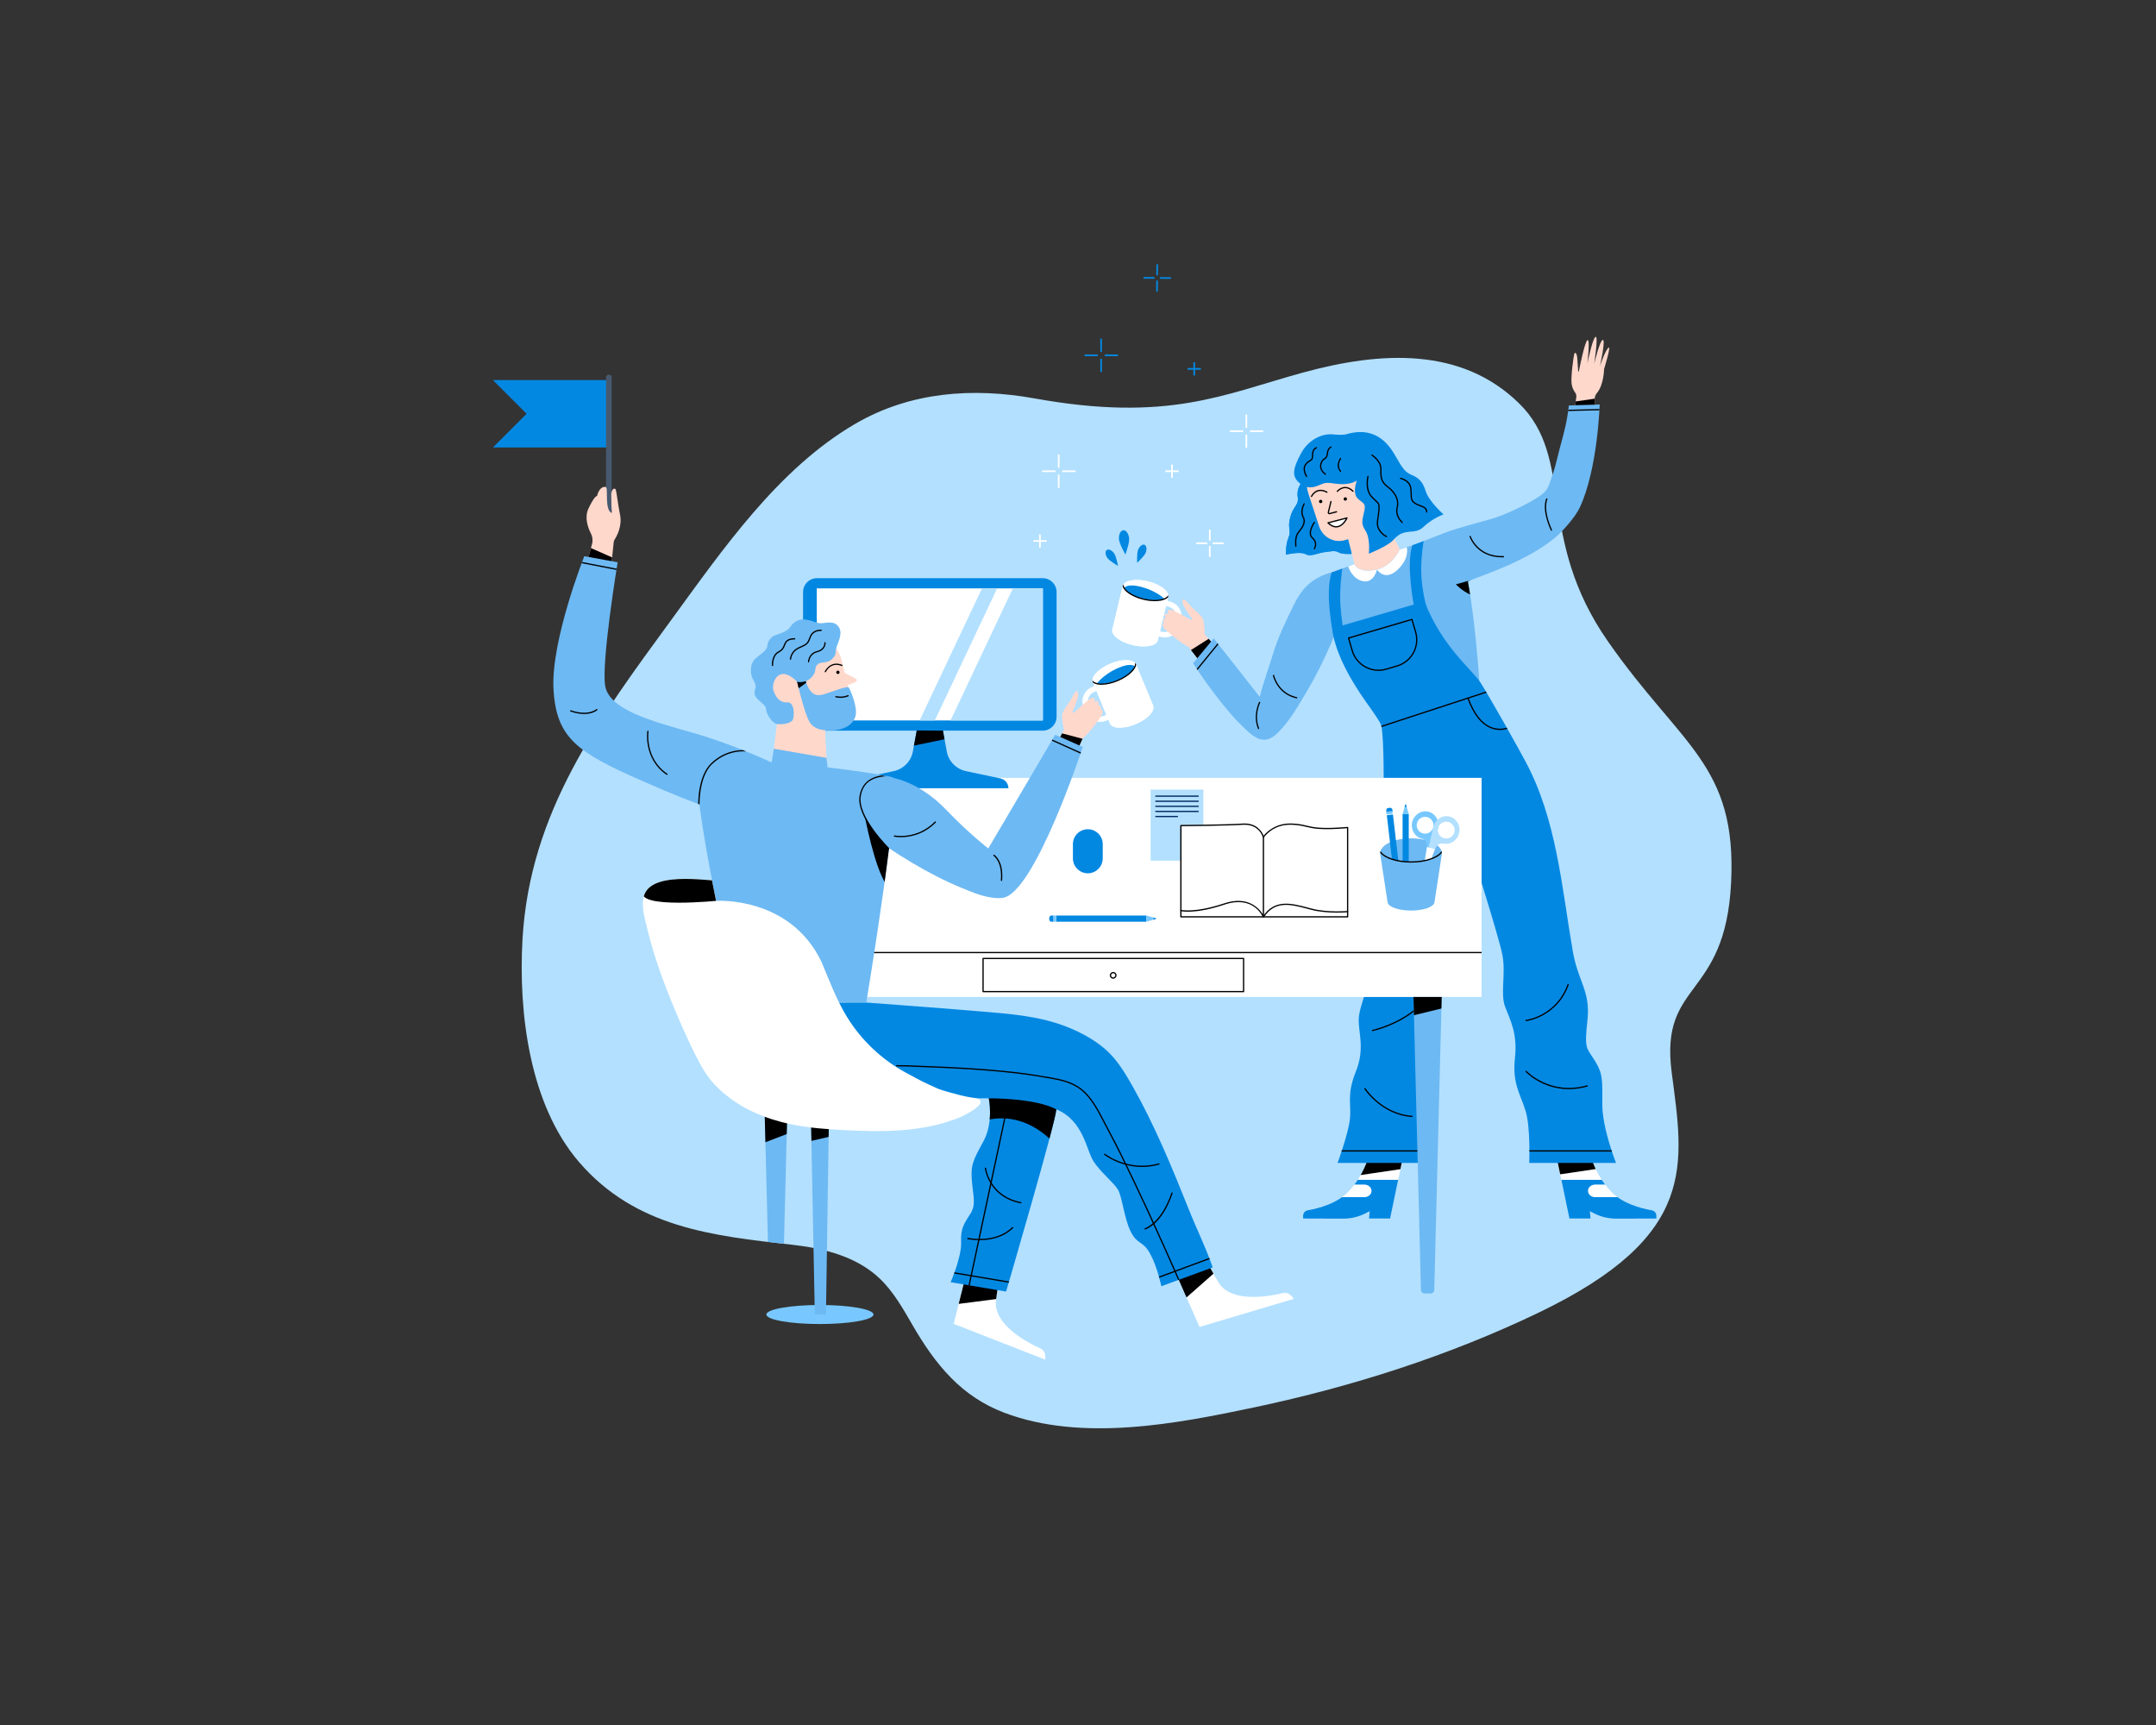 <?xml version="1.0" encoding="utf-8"?>
<!-- Generator: Adobe Illustrator 16.0.0, SVG Export Plug-In . SVG Version: 6.00 Build 0)  -->
<!DOCTYPE svg PUBLIC "-//W3C//DTD SVG 1.1//EN" "http://www.w3.org/Graphics/SVG/1.1/DTD/svg11.dtd">
<svg version="1.1" id="Layer_1" xmlns="http://www.w3.org/2000/svg" xmlns:xlink="http://www.w3.org/1999/xlink" x="0px" y="0px"
	 width="1280px" height="1024px" viewBox="0 0 1280 1024" enable-background="new 0 0 1280 1024" xml:space="preserve">
<rect x="0" y="0" width="1280" height="1024" fill="#333333" stroke="none"/>
<g>
	<defs>
		<rect id="SVGID_1_" width="1280" height="1024"/>
	</defs>
	<clipPath id="SVGID_2_">
		<use xlink:href="#SVGID_1_"  overflow="visible"/>
	</clipPath>
	<path clip-path="url(#SVGID_2_)" fill="#B3E0FF" d="M343.705,689.736c-29.304-34.115-35.996-88.391-33.5-132.143
		c4.329-75.861,45.459-130.957,87.979-189.13c30.97-42.375,63.75-90.184,109.64-116.91c32.633-19.004,69.691-21.646,106.458-15.032
		c79.261,14.259,111.883-2.315,159.113-15.306c47.229-12.992,94.403-14.912,128.241,18.006
		c33.837,32.919,9.699,79.46,53.047,141.618c43.351,62.158,76.475,72.982,73.064,142.995c-3.41,70.014-42.439,57.833-35.283,112.752
		c7.155,54.919,15.902,96.974-78.851,142.555c-53.236,25.609-110.57,43.931-168.256,56.151
		c-46.387,9.828-102.993,20.894-149.31,3.256c-25.357-9.656-40.634-28.422-54.174-51.757c-5.793-9.982-11.524-20.262-19.892-28.108
		c-13.83-12.968-33.11-17.68-51.637-19.77C423.231,733.596,377.307,728.854,343.705,689.736"/>
	<path clip-path="url(#SVGID_2_)" fill="#FFFFFF" d="M666.548,347.928l-6.156,25.707c-0.802,3.349,4.584,7.515,12.035,9.299
		c7.45,1.784,14.14,0.51,14.941-2.839l6.157-25.706c0.801-3.349-4.585-7.515-12.036-9.299
		C674.039,343.305,667.351,344.579,666.548,347.928"/>
	<path clip-path="url(#SVGID_2_)" fill="#FFFFFF" d="M666.548,347.928l-6.156,25.707c-0.802,3.349,4.584,7.515,12.035,9.299
		c7.45,1.784,14.14,0.51,14.941-2.839l6.157-25.706c0.801-3.349-4.585-7.515-12.036-9.299
		C674.039,343.305,667.351,344.579,666.548,347.928"/>
	<path clip-path="url(#SVGID_2_)" fill="#FFFFFF" d="M679.12,366.141l0.73-3.049c1.191-4.977,6.21-8.056,11.187-6.863l3.404,0.815
		c4.977,1.192,8.056,6.21,6.864,11.187l-0.73,3.048c-1.191,4.977-6.21,8.056-11.187,6.865l-3.404-0.816
		C681.008,376.136,677.929,371.117,679.12,366.141 M690.292,359.341c-3.261-0.781-6.549,1.236-7.329,4.497l-0.73,3.049
		c-0.781,3.26,1.236,6.548,4.496,7.329l3.405,0.815c3.261,0.781,6.549-1.237,7.329-4.497l0.73-3.048
		c0.78-3.261-1.236-6.549-4.497-7.33L690.292,359.341z"/>
</g>
<g>
	<defs>
		<path id="SVGID_3_" d="M666.548,347.928l-6.157,25.707c-0.801,3.349,4.585,7.515,12.036,9.299
			c7.45,1.783,14.141,0.509,14.941-2.839l6.157-25.707c0.802-3.348-4.585-7.514-12.036-9.298c-2.286-0.548-4.501-0.808-6.495-0.808
			C670.488,344.282,667.105,345.607,666.548,347.928"/>
	</defs>
	<clipPath id="SVGID_4_">
		<use xlink:href="#SVGID_3_"  overflow="visible"/>
	</clipPath>
	<path clip-path="url(#SVGID_4_)" fill="#0388E2" d="M691.372,355.527c0,0-4.501-4.585-13.36-7.022
		c-8.86-2.439-10.514,0.443-10.514,0.443s1.938,4.014,9.403,6.066C686.428,357.632,691.372,355.527,691.372,355.527"/>
	<path clip-path="url(#SVGID_4_)" d="M685.55,356.884c-2.098,0-4.38-0.281-6.685-0.833c-3.711-0.889-7.049-2.378-9.398-4.194
		c-2.433-1.88-3.535-3.906-3.104-5.705v0.001c0.43-1.8,2.331-3.106,5.352-3.681c2.918-0.553,6.568-0.371,10.277,0.519
		c7.888,1.889,13.379,6.237,12.502,9.898c-0.431,1.8-2.331,3.107-5.352,3.68C688.038,356.779,686.828,356.884,685.55,356.884
		 M675.311,342.908c-1.231,0-2.396,0.1-3.456,0.302c-2.713,0.515-4.404,1.623-4.763,3.117v0.001
		c-0.358,1.494,0.648,3.247,2.833,4.935c2.269,1.752,5.505,3.194,9.114,4.059c3.61,0.863,7.149,1.044,9.963,0.511
		c2.714-0.516,4.405-1.623,4.764-3.117c0.753-3.145-4.719-7.264-11.947-8.997C679.568,343.181,677.347,342.908,675.311,342.908
		 M666.728,346.24h0.01H666.728z"/>
</g>
<g>
	<defs>
		<rect id="SVGID_5_" width="1280" height="1024"/>
	</defs>
	<clipPath id="SVGID_6_">
		<use xlink:href="#SVGID_5_"  overflow="visible"/>
	</clipPath>
	<path clip-path="url(#SVGID_6_)" fill="#FFFFFF" d="M674.452,394.402l10.137,24.412c1.321,3.18-3.34,8.145-10.416,11.082
		c-7.075,2.938-13.881,2.735-15.202-0.444l-10.137-24.412c-1.32-3.181,3.341-8.145,10.416-11.082
		C666.325,391.02,673.132,391.221,674.452,394.402"/>
	<path clip-path="url(#SVGID_6_)" fill="#FFFFFF" d="M674.452,394.402l10.137,24.412c1.321,3.18-3.34,8.145-10.416,11.082
		c-7.075,2.938-13.881,2.735-15.202-0.444l-10.137-24.412c-1.32-3.181,3.341-8.145,10.416-11.082
		C666.325,391.02,673.132,391.221,674.452,394.402"/>
	<path clip-path="url(#SVGID_6_)" fill="#FFFFFF" d="M659.901,426.501l-3.233,1.343c-4.727,1.962-10.168-0.286-12.13-5.012
		l-1.202-2.895c-1.963-4.727,0.286-10.168,5.012-12.13l3.233-1.343c4.726-1.962,10.167,0.286,12.13,5.012l1.202,2.895
		C666.875,419.098,664.627,424.539,659.901,426.501 M649.575,410.762c-3.097,1.286-4.569,4.851-3.284,7.947l1.202,2.896
		c1.286,3.096,4.851,4.569,7.947,3.284l3.233-1.343c3.097-1.286,4.569-4.85,3.283-7.947l-1.202-2.896
		c-1.285-3.096-4.851-4.569-7.947-3.284L649.575,410.762z"/>
</g>
<g>
	<defs>
		<path id="SVGID_7_" d="M659.25,393.958c-7.075,2.937-11.736,7.902-10.416,11.082l10.137,24.412
			c1.321,3.18,8.127,3.382,15.202,0.445c7.076-2.938,11.737-7.902,10.416-11.082l-10.137-24.413
			c-0.695-1.674-2.91-2.523-5.885-2.523C665.891,391.879,662.6,392.566,659.25,393.958"/>
	</defs>
	<clipPath id="SVGID_8_">
		<use xlink:href="#SVGID_7_"  overflow="visible"/>
	</clipPath>
	<path clip-path="url(#SVGID_8_)" fill="#0388E2" d="M651.139,405.824c0,0,3.722-5.237,12.085-9.043
		c8.364-3.807,10.452-1.222,10.452-1.222s-1.278,4.269-8.328,7.475C656.354,407.123,651.139,405.824,651.139,405.824"/>
	<path clip-path="url(#SVGID_8_)" d="M653.971,406.509c-0.156,0-0.312-0.002-0.465-0.007c-3.073-0.09-5.156-1.08-5.866-2.789
		c-1.443-3.478,3.293-8.638,10.782-11.748c3.525-1.464,7.119-2.24,10.068-2.134c3.073,0.09,5.156,1.08,5.866,2.789
		c0.709,1.708-0.061,3.883-2.165,6.123c-2.034,2.164-5.095,4.161-8.619,5.625C660.231,405.755,656.844,406.509,653.971,406.509
		 M668.023,390.574c-2.774,0-6.062,0.733-9.313,2.084c-6.865,2.85-11.617,7.781-10.377,10.768c0.588,1.419,2.434,2.245,5.194,2.326
		c2.866,0.092,6.329-0.654,9.758-2.077c3.427-1.423,6.396-3.358,8.359-5.446c1.892-2.012,2.607-3.902,2.019-5.322
		s-2.434-2.246-5.194-2.327C668.322,390.576,668.172,390.574,668.023,390.574"/>
</g>
<g>
	<defs>
		<rect id="SVGID_9_" width="1280" height="1024"/>
	</defs>
	<clipPath id="SVGID_10_">
		<use xlink:href="#SVGID_9_"  overflow="visible"/>
	</clipPath>
	<path clip-path="url(#SVGID_10_)" fill="#0388E2" d="M773.576,285.289c0,0-3.976,4.375-3.142,9.571
		c0.834,5.197-2.503,5.256-4.388,12.033c-1.885,6.776,0.746,7.944-1.059,12.222c-1.805,4.278-1.492,10.124-1.492,10.124
		s8.487-2.062,11.599-0.296c3.112,1.768,7.192-0.686,11.043-1.146c3.85-0.46,6.46-1.21,8.667,0.111
		c2.208,1.321,7.768,0.874,7.768,0.874l-6.404-45.978L773.576,285.289z"/>
	<path clip-path="url(#SVGID_10_)" fill="#0388E2" d="M773.576,285.289c0,0-3.976,4.375-3.142,9.571
		c0.834,5.197-2.503,5.256-4.388,12.033c-1.885,6.776,0.746,7.944-1.059,12.222c-1.805,4.278-1.492,10.124-1.492,10.124
		s8.487-2.062,11.599-0.296c3.112,1.768,7.192-0.686,11.043-1.146c3.85-0.46,6.46-1.21,8.667,0.111
		c2.208,1.321,7.768,0.874,7.768,0.874l-6.404-45.978L773.576,285.289z"/>
</g>
<g>
	<defs>
		<path id="SVGID_11_" d="M773.576,285.289c0,0-3.976,4.375-3.143,9.572c0.834,5.196-2.503,5.256-4.387,12.032
			c-1.885,6.776,0.746,7.944-1.059,12.223c-1.805,4.276-1.492,10.124-1.492,10.124s8.487-2.063,11.598-0.296
			c3.113,1.767,7.193-0.687,11.043-1.147c3.852-0.46,6.46-1.21,8.667,0.112c2.21,1.321,7.769,0.873,7.769,0.873l-6.404-45.978
			L773.576,285.289z"/>
	</defs>
	<clipPath id="SVGID_12_">
		<use xlink:href="#SVGID_11_"  overflow="visible"/>
	</clipPath>
	<path clip-path="url(#SVGID_12_)" fill="#0388E2" d="M772.364,280.882l10.378,9.665c0,0,0.188,4.505-1.167,5.168
		c-3.009,1.473-11.836-4.416-11.836-4.416L772.364,280.882z"/>
</g>
<g>
	<defs>
		<rect id="SVGID_13_" width="1280" height="1024"/>
	</defs>
	<clipPath id="SVGID_14_">
		<use xlink:href="#SVGID_13_"  overflow="visible"/>
	</clipPath>
	<path clip-path="url(#SVGID_14_)" fill="#78C8FF" d="M454.982,780.326c0-3.122,14.237-5.653,31.8-5.653
		c17.562,0,31.799,2.531,31.799,5.653s-14.237,5.653-31.799,5.653C469.219,785.979,454.982,783.448,454.982,780.326"/>
	<path clip-path="url(#SVGID_14_)" fill="#FFD8CC" d="M934.146,248.7l0.031-0.246l1.664-12.733c0.129-0.983-0.138-1.968-0.731-2.762
		c-0.744-0.996-1.707-2.677-2.048-5.009c-0.583-4,1.167-16.736,1.584-17.902c0.416-1.167,1.583-0.765,1.833,3.318
		c0.159,2.602,0.353,5.372,0.472,7.04c0.017,0.24,0.361,0.259,0.407,0.023c0.883-4.456,3.526-17.243,5.038-18.479
		c1.833-1.5,0,13.916,0,13.916s3.119-15.391,4.916-15.916c1.709-0.5-0.916,16.25-0.916,16.25s3.333-14.084,5.166-14.417
		c1.834-0.333-1.666,15.5-1.666,15.5s3.166-9.5,5.083-10.917c1.681-1.242-2.667,12.75-2.667,12.75s-0.069,9.308-4.267,14.225
		c-0.847,0.993-1.3,2.259-1.278,3.563c0.194,12.296,0.045,12.296,0.045,12.296l-12.833-0.834"/>
</g>
<g>
	<defs>
		<path id="SVGID_15_" d="M934.145,248.7l0.032-0.246l0.009-0.074l-0.207-0.013L934.145,248.7z M947.311,199.95
			c-1.796,0.526-4.916,15.917-4.916,15.917s1.834-15.416,0-13.917c-1.512,1.237-4.154,14.024-5.037,18.479
			c-0.047,0.236-0.391,0.217-0.407-0.023c-0.119-1.667-0.313-4.439-0.472-7.04c-0.25-4.083-1.418-4.485-1.832-3.318
			c-0.418,1.166-2.168,13.902-1.586,17.902c0.343,2.332,1.306,4.013,2.049,5.009c0.594,0.794,0.859,1.78,0.731,2.762l-1.655,12.659
			l12.627,0.82c0,0,0.148,0-0.046-12.296c-0.021-1.303,0.432-2.57,1.278-3.563c4.197-4.918,4.268-14.224,4.268-14.224
			s4.347-13.993,2.666-12.751c-1.918,1.417-5.084,10.917-5.084,10.917s3.5-15.833,1.668-15.5
			c-1.834,0.333-5.166,14.418-5.166,14.418s2.548-16.263,0.987-16.262C947.361,199.939,947.336,199.943,947.311,199.95"/>
	</defs>
	<clipPath id="SVGID_16_">
		<use xlink:href="#SVGID_15_"  overflow="visible"/>
	</clipPath>
	<polygon clip-path="url(#SVGID_16_)" points="934.763,238.402 948.201,236.465 947.888,242.402 934.013,243.777 	"/>
</g>
<g>
	<defs>
		<rect id="SVGID_17_" width="1280" height="1024"/>
	</defs>
	<clipPath id="SVGID_18_">
		<use xlink:href="#SVGID_17_"  overflow="visible"/>
	</clipPath>
	<path clip-path="url(#SVGID_18_)" fill="#FFD8CC" d="M724.094,386.684l-8.748-10.068c-0.073-0.085-0.115-0.188-0.117-0.299
		c-0.021-0.885-0.142-5.077-0.723-7.912c-0.651-3.184-6.277-6.677-8.773-9.793c-2.496-3.116-4.08-3.943-3.642-0.936
		c0.31,2.123,3.653,6.889,5.591,9.507c0.307,0.414-0.165,0.955-0.616,0.707c-3.536-1.945-10.679-5.797-11.993-5.924
		c-1.76-0.17-2.607,1.197-0.994,2.593c-3.039-0.888-2.962,0.828-2.146,2.04c0.197,0.293,0.027,0.672-0.321,0.72
		c-1.408,0.194-1.117,1.346-0.652,2.068c0.173,0.269,0.08,0.616-0.2,0.77c-1.479,0.806,0.599,3.205,1.809,4.2
		c1.349,1.109,7.464,6.822,12.946,9.626c0.06,0.031,0.112,0.074,0.153,0.128l8.059,10.365c0.161,0.207,0.457,0.247,0.667,0.09
		l9.626-7.182C724.241,387.217,724.277,386.895,724.094,386.684"/>
</g>
<g>
	<defs>
		<path id="SVGID_19_" d="M702.091,357.676c0.311,2.123,3.653,6.889,5.591,9.507c0.308,0.414-0.165,0.955-0.616,0.707
			c-3.536-1.946-10.679-5.797-11.991-5.925c-1.762-0.169-2.61,1.198-0.996,2.593c-3.039-0.887-2.961,0.828-2.146,2.041
			c0.197,0.293,0.027,0.672-0.321,0.72c-1.408,0.194-1.117,1.346-0.652,2.068c0.173,0.268,0.08,0.616-0.2,0.769
			c-1.479,0.807,0.599,3.205,1.809,4.201c1.349,1.108,7.464,6.822,12.946,9.625c0.061,0.032,0.112,0.075,0.153,0.129l8.058,10.364
			c0.161,0.207,0.457,0.248,0.668,0.09l9.625-7.181c0.226-0.167,0.261-0.489,0.076-0.7l-8.748-10.068
			c-0.074-0.086-0.114-0.189-0.117-0.299c-0.021-0.885-0.142-5.078-0.724-7.913c-0.649-3.183-6.276-6.676-8.772-9.793
			c-1.425-1.778-2.552-2.81-3.176-2.81C702.087,355.8,701.903,356.385,702.091,357.676"/>
	</defs>
	<clipPath id="SVGID_20_">
		<use xlink:href="#SVGID_19_"  overflow="visible"/>
	</clipPath>
	<polygon clip-path="url(#SVGID_20_)" points="719.176,378.195 706.376,386.314 711.435,391.702 724.212,383.505 	"/>
</g>
<g>
	<defs>
		<rect id="SVGID_21_" width="1280" height="1024"/>
	</defs>
	<clipPath id="SVGID_22_">
		<use xlink:href="#SVGID_21_"  overflow="visible"/>
	</clipPath>
	<path clip-path="url(#SVGID_22_)" fill="#FFD8CC" d="M625.383,445.254l6.166-11.827c0.052-0.099,0.068-0.208,0.045-0.318
		c-0.187-0.865-1.043-4.97-1.139-7.863c-0.106-3.248,4.552-7.954,6.255-11.565c1.702-3.612,3.052-4.783,3.324-1.757
		c0.192,2.137-1.95,7.55-3.227,10.547c-0.201,0.473,0.383,0.889,0.763,0.544c2.989-2.714,9.039-8.122,10.287-8.551
		c1.672-0.575,2.814,0.558,1.571,2.29c2.749-1.57,3.072,0.116,2.56,1.485c-0.122,0.33,0.131,0.66,0.481,0.625
		c1.414-0.139,1.399,1.05,1.115,1.86c-0.105,0.301,0.065,0.618,0.374,0.701c1.625,0.44,0.163,3.258-0.782,4.507
		c-1.054,1.392-5.672,8.371-10.352,12.374c-0.052,0.044-0.092,0.097-0.12,0.159l-5.426,11.956c-0.108,0.238-0.386,0.346-0.626,0.242
		l-11.034-4.745C625.362,445.808,625.254,445.502,625.383,445.254"/>
</g>
<g>
	<defs>
		<path id="SVGID_23_" d="M636.709,413.68c-1.702,3.612-6.361,8.318-6.254,11.566c0.096,2.893,0.953,6.999,1.139,7.863
			c0.023,0.109,0.006,0.219-0.045,0.318l-6.166,11.827c-0.129,0.248-0.021,0.554,0.236,0.664l11.033,4.745
			c0.24,0.104,0.519-0.003,0.627-0.242l5.426-11.956c0.028-0.062,0.069-0.116,0.12-0.159c4.68-4.003,9.298-10.982,10.352-12.374
			c0.945-1.249,2.407-4.067,0.782-4.507c-0.309-0.083-0.48-0.4-0.375-0.701c0.285-0.81,0.3-1.999-1.115-1.86
			c-0.35,0.034-0.603-0.295-0.479-0.624c0.512-1.37,0.188-3.057-2.562-1.486c1.244-1.733,0.102-2.865-1.569-2.29
			c-1.249,0.429-7.299,5.837-10.286,8.551c-0.382,0.346-0.966-0.071-0.764-0.544c1.276-2.997,3.418-8.41,3.226-10.547
			c-0.107-1.189-0.38-1.73-0.776-1.73C638.647,410.194,637.743,411.488,636.709,413.68"/>
	</defs>
	<clipPath id="SVGID_24_">
		<use xlink:href="#SVGID_23_"  overflow="visible"/>
	</clipPath>
	<polygon clip-path="url(#SVGID_24_)" points="629.075,434.965 643.992,438.882 640.325,445.298 625.992,440.298 	"/>
</g>
<g>
	<defs>
		<rect id="SVGID_25_" width="1280" height="1024"/>
	</defs>
	<clipPath id="SVGID_26_">
		<use xlink:href="#SVGID_25_"  overflow="visible"/>
	</clipPath>
	<polygon clip-path="url(#SVGID_26_)" fill="#0388E2" points="292.659,225.631 312.649,245.621 292.659,265.611 361.492,265.611 
		361.492,225.631 	"/>
	<path clip-path="url(#SVGID_26_)" fill="#47596F" d="M361.492,309.385L361.492,309.385c-0.92,0-1.667-0.746-1.667-1.667
		l0.001-83.667c0-0.92,0.746-1.666,1.666-1.666c0.921,0,1.667,0.746,1.667,1.666v83.667
		C363.159,308.639,362.413,309.385,361.492,309.385"/>
	<path clip-path="url(#SVGID_26_)" fill="#FFD8CC" d="M348.627,333.556l2.872-10.681c0.565-2.097,0.289-4.32-0.703-6.253
		c-1.753-3.417-3.956-9.435-1.4-14.803c3.066-6.443,4.479-7.262,4.921-7.332c0.102-0.017,0.174-0.103,0.189-0.205
		c0.109-0.765,1.632-5.879,5.132-5.192c1.663,0.326-0.851,12.946,3.236,15.304c0.232,0.133,0.389,0.048,0.367-0.218
		c-0.193-2.453-0.321-4.917-0.287-7.378c0.029-2.092-0.489-4.621,0.98-6.365c0.513-0.61,1.505-0.41,1.687,0.366
		c0.515,2.194,0.86,5.328,1.204,7.291c0.489,2.78,0.691,4.626,1.273,7.389c1.431,6.795-1.931,12.84-3.2,14.811
		c-0.312,0.484-0.498,1.035-0.556,1.607l-1.503,14.723c-0.015,0.143-0.149,0.241-0.29,0.21l-13.74-2.977
		C348.674,333.824,348.592,333.688,348.627,333.556"/>
</g>
<g>
	<defs>
		<path id="SVGID_27_" d="M354.505,294.281c-0.014,0.102-0.086,0.188-0.188,0.205c-0.442,0.07-1.855,0.89-4.922,7.332
			c-2.555,5.369-0.352,11.387,1.401,14.804c0.992,1.933,1.268,4.156,0.703,6.253l-2.872,10.681
			c-0.035,0.131,0.046,0.267,0.182,0.297l13.74,2.977c0.14,0.031,0.275-0.067,0.29-0.21l1.503-14.724
			c0.058-0.572,0.243-1.123,0.556-1.606c1.269-1.972,4.631-8.016,3.199-14.811c-0.581-2.763-0.784-4.609-1.271-7.389
			c-0.344-1.963-0.691-5.098-1.205-7.291c-0.182-0.777-1.174-0.977-1.687-0.367c-1.469,1.745-0.951,4.274-0.98,6.366
			c-0.034,2.461,0.093,4.925,0.287,7.378c0.021,0.265-0.135,0.35-0.367,0.217c-4.087-2.357-1.573-14.977-3.237-15.303
			c-0.219-0.043-0.431-0.064-0.635-0.064C355.953,289.027,354.608,293.565,354.505,294.281"/>
	</defs>
	<clipPath id="SVGID_28_">
		<use xlink:href="#SVGID_27_"  overflow="visible"/>
	</clipPath>
	<polygon clip-path="url(#SVGID_28_)" points="349.95,324.965 364.7,331.465 363.7,335.965 347.95,333.465 	"/>
</g>
<g>
	<defs>
		<rect id="SVGID_29_" width="1280" height="1024"/>
	</defs>
	<clipPath id="SVGID_30_">
		<use xlink:href="#SVGID_29_"  overflow="visible"/>
	</clipPath>
	<path clip-path="url(#SVGID_30_)" fill="#FFFFFF" d="M832.812,687.2l-7.5,36.166h-12.583l0.417-4.333c0,0-1.168,0.612-2.721,1.39
		c-3.939,1.972-8.281,3.004-12.687,3.015c-8.997,0.021-24.093-0.071-24.093-0.071v-1.722c0-1.569,1.118-2.91,2.662-3.19
		c6.69-1.215,17.751-4,24.754-11.629c8.569-9.335,11.25-19.625,11.25-19.625H832.812z"/>
</g>
<g>
	<defs>
		<path id="SVGID_31_" d="M812.311,687.2c0,0-2.68,10.29-11.25,19.626c-7.003,7.628-18.063,10.414-24.753,11.628
			c-1.544,0.28-2.663,1.621-2.663,3.189v1.723c0,0,15.097,0.093,24.094,0.071c4.405-0.011,8.747-1.043,12.687-3.015
			c1.552-0.778,2.722-1.39,2.722-1.39l-0.418,4.333h12.584l7.498-36.166H812.311z"/>
	</defs>
	<clipPath id="SVGID_32_">
		<use xlink:href="#SVGID_31_"  overflow="visible"/>
	</clipPath>
	<polygon clip-path="url(#SVGID_32_)" points="802.659,698.298 835.325,693.465 835.825,685.965 808.325,684.798 	"/>
	<path clip-path="url(#SVGID_32_)" fill="#0388E2" d="M796.812,700.366h37l-5.5,25.584l-62-1.618l7.334-13.674h36.391
		c1.747,0,3.314-0.949,3.94-2.388c1.064-2.446-0.98-5.074-3.95-5.074h-14.09L796.812,700.366z"/>
</g>
<g>
	<defs>
		<rect id="SVGID_33_" width="1280" height="1024"/>
	</defs>
	<clipPath id="SVGID_34_">
		<use xlink:href="#SVGID_33_"  overflow="visible"/>
	</clipPath>
	<path clip-path="url(#SVGID_34_)" fill="#FFFFFF" d="M924.229,687.2l7.5,36.166h12.583l-0.416-4.333c0,0,1.167,0.612,2.72,1.39
		c3.939,1.972,8.281,3.004,12.687,3.015c8.997,0.021,24.094-0.071,24.094-0.071v-1.722c0-1.569-1.119-2.91-2.663-3.19
		c-6.691-1.215-17.75-4-24.754-11.629c-8.569-9.335-11.25-19.625-11.25-19.625H924.229z"/>
</g>
<g>
	<defs>
		<path id="SVGID_35_" d="M924.229,687.2l7.5,36.166h12.582l-0.414-4.333c0,0,1.166,0.611,2.719,1.39
			c3.939,1.972,8.281,3.004,12.687,3.015c8.997,0.021,24.095-0.071,24.095-0.071v-1.723c0-1.568-1.12-2.909-2.663-3.189
			c-6.691-1.214-17.751-4-24.755-11.628c-8.569-9.336-11.25-19.626-11.25-19.626H924.229z"/>
	</defs>
	<clipPath id="SVGID_36_">
		<use xlink:href="#SVGID_35_"  overflow="visible"/>
	</clipPath>
	<path clip-path="url(#SVGID_36_)" fill="#0388E2" d="M960.229,700.366h-37l5.5,25.584l62-1.618l-7.333-13.674h-36.392
		c-1.747,0-3.314-0.949-3.94-2.388c-1.065-2.446,0.979-5.074,3.95-5.074h14.09L960.229,700.366z"/>
	<polygon clip-path="url(#SVGID_36_)" points="918.159,698.298 950.825,693.465 951.325,685.965 923.825,684.798 	"/>
</g>
<g>
	<defs>
		<rect id="SVGID_37_" width="1280" height="1024"/>
	</defs>
	<clipPath id="SVGID_38_">
		<use xlink:href="#SVGID_37_"  overflow="visible"/>
	</clipPath>
	<polygon clip-path="url(#SVGID_38_)" fill="#6DB9F3" points="483.743,780.326 490.365,780.312 492.226,656.779 481.337,656.805 	
		"/>
</g>
<g>
	<defs>
		<polygon id="SVGID_39_" points="481.337,656.804 483.743,780.326 490.365,780.312 492.226,656.779 		"/>
	</defs>
	<clipPath id="SVGID_40_">
		<use xlink:href="#SVGID_39_"  overflow="visible"/>
	</clipPath>
	<polygon clip-path="url(#SVGID_40_)" points="478.659,677.965 495.159,674.132 496.992,660.298 476.325,658.465 	"/>
</g>
<g>
	<defs>
		<rect id="SVGID_41_" width="1280" height="1024"/>
	</defs>
	<clipPath id="SVGID_42_">
		<use xlink:href="#SVGID_41_"  overflow="visible"/>
	</clipPath>
	<path clip-path="url(#SVGID_42_)" fill="#FFFFFF" d="M574.126,754.244l-7.934,31.634l54.419,21.248l-0.108-2.37
		c-0.086-1.892-1.22-3.558-2.934-4.333c-7.568-3.424-27.82-13.978-26.284-28.276c0.395-3.676,2.16-14.636,2.16-14.636
		L574.126,754.244z"/>
</g>
<g>
	<defs>
		<path id="SVGID_43_" d="M566.193,785.878l54.418,21.248l-0.108-2.37c-0.086-1.891-1.22-3.558-2.934-4.333
			c-7.568-3.424-27.82-13.978-26.284-28.275c0.395-3.677,2.161-14.637,2.161-14.637l-19.32-3.267L566.193,785.878z"/>
	</defs>
	<clipPath id="SVGID_44_">
		<use xlink:href="#SVGID_43_"  overflow="visible"/>
	</clipPath>
	<polygon clip-path="url(#SVGID_44_)" points="562.7,774.84 594.825,770.715 597.075,756.965 571.075,750.465 	"/>
</g>
<g>
	<defs>
		<rect id="SVGID_45_" width="1280" height="1024"/>
	</defs>
	<clipPath id="SVGID_46_">
		<use xlink:href="#SVGID_45_"  overflow="visible"/>
	</clipPath>
	<path clip-path="url(#SVGID_46_)" fill="#FFFFFF" d="M698.979,757.866l13.175,29.834l55.992-16.667l-1.542-1.804
		c-1.23-1.439-3.147-2.058-4.977-1.617c-8.075,1.948-30.538,6.063-38.111-6.162c-1.946-3.144-7.287-12.875-7.287-12.875
		L698.979,757.866z"/>
</g>
<g>
	<defs>
		<path id="SVGID_47_" d="M698.979,757.866l13.175,29.835l55.993-16.668l-1.543-1.803c-1.23-1.44-3.147-2.059-4.977-1.617
			c-8.075,1.947-30.538,6.063-38.112-6.163c-1.944-3.144-7.286-12.875-7.286-12.875L698.979,757.866z"/>
	</defs>
	<clipPath id="SVGID_48_">
		<use xlink:href="#SVGID_47_"  overflow="visible"/>
	</clipPath>
	<polygon clip-path="url(#SVGID_48_)" points="703.159,771.298 721.325,755.298 715.992,744.965 694.825,750.965 	"/>
</g>
<g>
	<defs>
		<rect id="SVGID_49_" width="1280" height="1024"/>
	</defs>
	<clipPath id="SVGID_50_">
		<use xlink:href="#SVGID_49_"  overflow="visible"/>
	</clipPath>
	<path clip-path="url(#SVGID_50_)" fill="#FFD8CC" d="M798.18,320.701l23.968-6.805l-9.015-37.239
		c-1.909-7.887-9.424-12.787-16.729-10.713l-7.404,2.103c-10.294,2.923-15.69,14.314-12.198,25.001l6.341,19.404
		C785.232,318.851,791.942,322.472,798.18,320.701"/>
	<path clip-path="url(#SVGID_50_)" fill="#FFD8CC" d="M800.387,320.075l4.98,19.636c0,0,8,4.329,15.125,0
		c7.125-4.329,11.598-11.448,11.598-11.448l-10.223-20.506L800.387,320.075z"/>
	<path clip-path="url(#SVGID_50_)" fill="#0388E2" d="M800.466,257.439c0,0-2.324,1.168-8.913,0.432
		c-6.589-0.737-14.871,3.076-19.298,11.512c-4.427,8.437-5.593,12.973-1.164,17.016s8.481,3.149,11.992,1.654
		c3.511-1.496,4.075-1.804,9.761-0.951c5.686,0.854,10.23-0.126,12.629-1.789c-4.322,13.635,5.663,10.51,4.772,16.443
		c-0.891,5.934-2.888,8.288,0.313,13.067c3.201,4.778,2.09,13.862,2.09,13.862s11.412-4.453,14.715-8.313
		c6.51-7.611,12.255-2.356,17.761-7.597c5.506-5.24,11.895-7.409,11.895-7.409s-8.625-7.589-10.564-13.779s-4.595-8.054-8.266-9.617
		c-3.671-1.561-5.42-3.672-9.145-10.298S817.944,252.985,800.466,257.439"/>
	<path clip-path="url(#SVGID_50_)" fill="#6DB9F3" d="M708.309,393.751l12.281-14.787l27.324,34.735
		c1.623-7.069,5.524-17.742,7.59-24.691c3.088-10.388,7.856-20.277,12.634-29.958c1.575-3.192,3.374-6.293,5.639-9.038
		c4.17-5.056,9.733-8.175,15.86-10.003c2.779-0.83,6.242-0.04,8.071,1.712c2.741,2.627,1.541,10.597,1.247,14.405
		c-0.346,4.458-2.181,8.771-3.606,12.948c-1.538,4.507-3.39,8.897-5.276,13.264c-4.208,9.742-8.962,19.252-14.378,28.367
		c-4.918,8.276-10.142,17.51-17.042,24.278c-1.233,1.21-2.595,2.291-4.119,3.103c-6.335,3.37-11.725-2.06-16.127-6.186
		c-4.718-4.421-8.944-9.379-12.984-14.43c-5.984-7.481-11.611-15.29-16.854-23.321C708.48,394.017,708.394,393.884,708.309,393.751"
		/>
	<path clip-path="url(#SVGID_50_)" fill="#6DB9F3" d="M931.408,240.726c-1.063,9.559-2.784,15.95-5.369,25.281
		c-0.522,1.885-2.913,11.872-3.589,13.708c-3.512,9.547-2.457,11.409-11.25,16.625c-7.106,4.216-18.111,9.514-26.043,11.775
		c-8.832,2.517-20.248,5.35-28.012,8.424c-24.484,9.698-26.113,9.604-26.113,9.604s-4.482,10.462-14.794,12.239
		c-10.313,1.777-12.096-3.5-12.096-3.5l-13.187,4.85c-0.682,4.596,0.036,15.251,0,17.969c-0.141,10.314-0.967,23.523,11.355,45.333
		c15.755,27.886,25,27.488,25,27.488l51.667-15.155c0,0-2.008-39.994-7.511-70.287c9.134-3.811,35.049-11.861,52.071-26.166
		c3.662-3.078,11.497-11.529,14.333-17.574c10.75-22.916,11.833-61.244,11.833-61.244
		C949.705,240.241,932.708,240.525,931.408,240.726"/>
	<path clip-path="url(#SVGID_50_)" fill="#0388E2" d="M790.956,373.075l54.735-16.078c10.634,27.301,28.563,40.661,33.428,48.46
		c6.321,10.13,20.67,35.656,26.361,46.191c18.694,34.606,21.714,74.997,28.276,113.061c3.104,18.009,10.626,23.598,8.693,40.985
		c-1.933,17.389-0.552,16.008,4.416,24.012c4.969,8.004,4.416,11.593,4.416,25.944s8.143,34.707,8.143,34.707h-51.543
		c0,0,0.897-20.907-2.139-30.843c-3.036-9.937-8.004-16.284-6.348-31.188c1.655-14.903-2.761-22.632-5.797-30.636
		c-3.035-8.004,0.553-19.595-1.655-30.911s-19.458-65.412-19.458-65.412s-14.697,51.129-15.938,73.277
		c-1.242,22.149-1.035,25.668-4.969,38.502c-3.933,12.834-0.056,23.208-1.587,33.672c-1.655,11.315-5.023,13.175-6.887,23.111
		c-1.863,9.936,1.643,20.428,1.643,20.428h-50.645c0,0,6.278-16.975,7.313-25.875c1.035-8.901-2.105-14.327,3.483-28.195
		c5.589-13.869,1.554-22.934,1.761-31.214c0.207-8.279,7.451-21.734,6.624-30.842c-0.828-9.108-3.45-23.392,2.897-42.436
		c6.348-19.042,6.155-94.298,3.797-101.263S793.759,398.17,790.956,373.075"/>
	<path clip-path="url(#SVGID_50_)" fill="#0388E2" d="M838.538,323.688c0,0-2.456,5.76-1.206,20.089c1.25,14.33,3,18.984,3,18.984
		l6.668-2.559c-0.773-1.553-2.585-9.929-3.104-17.525c-0.686-10.02,1.305-21.482,1.305-21.482L838.538,323.688z"/>
	<path clip-path="url(#SVGID_50_)" fill="#0388E2" d="M790.616,339.774c0,0-2.632,6.238-1.382,20.568
		c1.25,14.329,3.292,20.233,3.292,20.233l6.083-1.624c-0.771-1.553-2.291-12.113-2.811-19.708
		c-0.685-10.022,1.106-21.699,1.106-21.699L790.616,339.774z"/>
	<rect x="443.807" y="461.757" clip-path="url(#SVGID_50_)" fill="#FFFFFF" width="435.8" height="130.068"/>
	<path clip-path="url(#SVGID_50_)" fill="#0388E2" d="M645.834,518.411L645.834,518.411c-4.871,0-8.855-3.984-8.855-8.854v-8.458
		c0-4.87,3.984-8.854,8.855-8.854c4.87,0,8.854,3.984,8.854,8.854v8.458C654.688,514.427,650.704,518.411,645.834,518.411"/>
	<rect x="627.079" y="543.483" clip-path="url(#SVGID_50_)" fill="#0388E2" width="53.5" height="3.667"/>
	<path clip-path="url(#SVGID_50_)" fill="#0388E2" d="M625.454,547.15h-1.187c-0.725,0-1.313-0.588-1.313-1.312v-1.042
		c0-0.726,0.588-1.313,1.313-1.313h1.187V547.15z"/>
	<rect x="625.454" y="543.483" clip-path="url(#SVGID_50_)" fill="#78C8FF" width="1.625" height="3.667"/>
	<polygon clip-path="url(#SVGID_50_)" fill="#78C8FF" points="680.579,543.483 680.579,547.15 684.725,545.98 684.725,544.653 	"/>
	<path clip-path="url(#SVGID_50_)" fill="#0388E2" d="M686.245,545.081l-1.521-0.428v1.327l1.521-0.428
		C686.482,545.485,686.482,545.148,686.245,545.081"/>
	<path clip-path="url(#SVGID_50_)" fill="#0388E2" d="M619.046,433.73H485.012c-4.552,0-8.243-3.69-8.243-8.243v-74.021
		c0-4.552,3.691-8.243,8.243-8.243h134.034c4.552,0,8.242,3.691,8.242,8.243v74.021C627.288,430.041,623.598,433.73,619.046,433.73"
		/>
	<rect x="484.927" y="349.279" clip-path="url(#SVGID_50_)" fill="#FFFFFF" width="134.204" height="78.395"/>
	<path clip-path="url(#SVGID_50_)" fill="#FFD8CC" d="M508.172,402.979l-6.697-3.576l-1.727-7.314
		c-2.46-10.414-12.895-16.862-23.309-14.403l-10.661,2.518c-7.39,1.745-11.966,9.151-10.221,16.542l6.422,27.191l-2.975,24.102
		l31.87,5.293l-1.031-19.833l11.791-2.785c3.785-0.894,6.129-4.686,5.234-8.471l-3.646-15.443l4.873-2.074
		C508.844,404.407,508.89,403.362,508.172,402.979"/>
	<polygon clip-path="url(#SVGID_50_)" fill="#6DB9F3" points="459.445,444.459 457.778,454.689 491.52,457.483 490.694,449.88 	"/>
	<path clip-path="url(#SVGID_50_)" fill="#6DB9F3" d="M473.198,404.563c0,0,4.495,19.512,7.579,24.262
		c1.92,2.957,5.025,4.225,8.425,4.574c4.03,0.415,8.263,0.312,12.041-1.281c1.02-0.43,1.996-0.969,2.884-1.633
		c2.314-1.732,4.016-4.457,4.058-7.399c0.048-3.386-0.989-6.977-2.166-10.123c-0.195-0.524-1.799-5.215-2.551-5.122
		c-4.644,0.575-10.476,3.234-14.508,4.359c-4.033,1.125-7.938,0.717-10.61-7.954C475.677,395.576,473.198,404.563,473.198,404.563"
		/>
	<path clip-path="url(#SVGID_50_)" fill="#0388E2" d="M438.183,595.321c0,0,3.588,37.628,29.532,47.288
		c25.944,9.66,116.471,9.384,116.471,9.384l2.863,0.001c0,0,3.002,14.144-3.208,25.528c-6.21,11.386-7.659,14.076-6.831,23.599
		c0.828,9.521,2.484,13.868-0.828,19.25c-3.312,5.383-6.003,8.28-5.589,16.975c0.414,8.693-6.21,23.805-6.21,23.805l32.929,5.55
		c0,0,29.281-99.887,29.834-108.167c16.008,6.624,17.841,24.013,21.833,30.5c4,6.5,12.35,12.986,14.833,17.333
		c2.484,4.348,3.656,17.317,7.589,24.976c3.934,7.659,7.038,4.969,11.385,12.835c4.348,7.865,6.693,19.356,6.693,19.356l30.5-11.167
		c-5.117-14.376-8.688-20.67-14.354-34.837c-9.888-24.723-20.152-49.638-33.289-72.845c-4.463-7.881-9.215-15.779-16.102-21.806
		c-6.45-5.645-14.425-9.931-22.342-13.121c-16.462-6.635-34.409-7.916-51.915-9.376c-29.808-2.484-67.619-5.244-67.619-5.244
		L438.183,595.321z"/>
</g>
<g>
	<defs>
		<rect id="SVGID_51_" x="443.808" y="461.756" width="435.8" height="130.069"/>
	</defs>
	<clipPath id="SVGID_52_">
		<use xlink:href="#SVGID_51_"  overflow="visible"/>
	</clipPath>
	<path clip-path="url(#SVGID_52_)" d="M881.825,565.84h-456.5c-0.207,0-0.375-0.168-0.375-0.375s0.168-0.375,0.375-0.375h456.5
		c0.207,0,0.375,0.168,0.375,0.375S882.032,565.84,881.825,565.84"/>
	<path clip-path="url(#SVGID_52_)" d="M738.308,589.007H583.641c-0.207,0-0.375-0.168-0.375-0.375v-19.667
		c0-0.207,0.168-0.375,0.375-0.375h154.667c0.207,0,0.375,0.168,0.375,0.375v19.667
		C738.683,588.839,738.515,589.007,738.308,589.007 M584.016,588.257h153.917V569.34H584.016V588.257z"/>
	<path clip-path="url(#SVGID_52_)" d="M660.889,580.984c-1.104,0-2-0.896-2-2c0-1.103,0.896-2,2-2c1.103,0,2,0.897,2,2
		C662.889,580.088,661.991,580.984,660.889,580.984 M660.889,577.734c-0.689,0-1.25,0.561-1.25,1.25s0.561,1.25,1.25,1.25
		s1.25-0.561,1.25-1.25S661.578,577.734,660.889,577.734"/>
</g>
<g>
	<defs>
		<rect id="SVGID_53_" width="1280" height="1024"/>
	</defs>
	<clipPath id="SVGID_54_">
		<use xlink:href="#SVGID_53_"  overflow="visible"/>
	</clipPath>
	<path clip-path="url(#SVGID_54_)" fill="#6DB9F3" d="M346.896,330.18l19.803,3.588c0,0-9.858,59.73-7.374,73.53
		c2.484,13.8,26.694,20.585,51.258,27.486c24.563,6.899,47.567,17.886,47.567,17.886l-31.491,28.295c0,0-7.579-0.733-45.667-17.5
		c-38.088-16.766-50.725-25.231-52.381-54.212C326.957,380.274,346.896,330.18,346.896,330.18"/>
	<polygon clip-path="url(#SVGID_54_)" fill="#B3E0FF" points="564.325,427.674 601.325,349.279 619.131,349.279 619.131,427.674 	
		"/>
	<polygon clip-path="url(#SVGID_54_)" fill="#B3E0FF" points="554.998,427.674 545.992,427.674 582.998,349.279 591.998,349.279 	
		"/>
</g>
<g>
	<defs>
		<path id="SVGID_55_" d="M438.183,595.321c0,0,3.587,37.628,29.532,47.289c25.943,9.658,116.47,9.383,116.47,9.383l2.863,0.001
			c0,0,3.003,14.144-3.207,25.529c-6.21,11.385-7.659,14.075-6.831,23.598c0.828,9.521,2.483,13.869-0.828,19.251
			c-3.313,5.382-6.003,8.28-5.589,16.974c0.414,8.694-6.21,23.806-6.21,23.806l32.928,5.549c0,0,29.282-99.888,29.834-108.167
			c16.009,6.624,17.841,24.013,21.833,30.501c4,6.499,12.35,12.985,14.832,17.333c2.485,4.347,3.657,17.316,7.59,24.975
			c3.934,7.659,7.039,4.969,11.385,12.835c4.348,7.865,6.693,19.356,6.693,19.356l30.5-11.166
			c-5.117-14.377-8.688-20.671-14.354-34.838c-9.888-24.724-20.153-49.638-33.289-72.846c-4.462-7.88-9.214-15.778-16.102-21.805
			c-6.45-5.645-14.425-9.931-22.342-13.121c-16.461-6.635-34.408-7.917-51.914-9.376c-29.808-2.483-67.62-5.245-67.62-5.245
			L438.183,595.321z"/>
	</defs>
	<clipPath id="SVGID_56_">
		<use xlink:href="#SVGID_55_"  overflow="visible"/>
	</clipPath>
	<path clip-path="url(#SVGID_56_)" d="M587.049,651.994c0,0,27.249-0.31,40.097,6.539c12.846,6.849,1.013,22.932,1.013,22.932
		s-15.334-21.333-40.167-17C568.207,667.917,587.049,651.994,587.049,651.994"/>
</g>
<g>
	<defs>
		<path id="SVGID_57_" d="M931.408,240.726c-1.064,9.558-2.784,15.95-5.369,25.281c-0.522,1.885-2.913,11.872-3.588,13.708
			c-3.512,9.547-2.458,11.409-11.25,16.625c-7.107,4.216-18.112,9.513-26.044,11.774c-8.831,2.518-20.248,5.351-28.011,8.425
			c-24.485,9.697-26.114,9.604-26.114,9.604s-4.482,10.461-14.794,12.239c-10.313,1.776-12.096-3.5-12.096-3.5l-13.187,4.85
			c-0.681,4.595,0.036,15.25,0,17.968c-0.14,10.314-0.967,23.524,11.354,45.333c15.757,27.887,25,27.488,25,27.488l51.668-15.155
			c0,0-2.007-39.993-7.511-70.287c9.133-3.81,35.049-11.86,52.071-26.165c3.662-3.078,11.497-11.529,14.333-17.574
			c10.75-22.916,11.833-61.244,11.833-61.244C949.705,240.24,932.708,240.526,931.408,240.726"/>
	</defs>
	<clipPath id="SVGID_58_">
		<use xlink:href="#SVGID_57_"  overflow="visible"/>
	</clipPath>
	<path clip-path="url(#SVGID_58_)" d="M864.325,346.882l8.856-2.493l0.957,9.159C874.139,353.548,868.992,351.632,864.325,346.882"
		/>
</g>
<g>
	<defs>
		<rect id="SVGID_59_" width="1280" height="1024"/>
	</defs>
	<clipPath id="SVGID_60_">
		<use xlink:href="#SVGID_59_"  overflow="visible"/>
	</clipPath>
	<path clip-path="url(#SVGID_60_)" fill="#0388E2" d="M593.974,462.099l-20.485-4.334c-5.82-1.231-10.322-5.854-11.399-11.704
		l-2.693-14.629h-7.368h-7.368l-2.694,14.629c-1.077,5.85-5.578,10.473-11.397,11.704l-20.486,4.334
		c-2.752,0.582-4.719,3.011-4.719,5.823h46.664h46.665C598.693,465.109,596.725,462.681,593.974,462.099"/>
</g>
<g>
	<defs>
		<path id="SVGID_61_" d="M552.029,431.432h-7.369l-2.694,14.629c-1.077,5.85-5.578,10.472-11.397,11.704l-20.485,4.334
			c-2.752,0.582-4.72,3.01-4.72,5.823h46.665h46.664c0-2.813-1.969-5.241-4.719-5.823l-20.486-4.334
			c-5.819-1.232-10.321-5.854-11.398-11.704l-2.693-14.629H552.029z"/>
	</defs>
	<clipPath id="SVGID_62_">
		<use xlink:href="#SVGID_61_"  overflow="visible"/>
	</clipPath>
	<polygon clip-path="url(#SVGID_62_)" points="542.95,433.607 563.2,433.73 563.2,438.339 539.075,443.339 	"/>
</g>
<g>
	<defs>
		<rect id="SVGID_63_" width="1280" height="1024"/>
	</defs>
	<clipPath id="SVGID_64_">
		<use xlink:href="#SVGID_63_"  overflow="visible"/>
	</clipPath>
	<path clip-path="url(#SVGID_64_)" fill="#6DB9F3" d="M586.738,503.645l39.744-67.481l16.353,7.245c0,0-28.772,87.766-47.817,89.629
		c-8.058,0.788-16.817-2.947-24.083-5.943c-10.3-4.248-20.227-9.451-29.799-15.14c-4.958-2.947-9.869-5.988-14.547-9.364
		c-6.815-4.918-13.752-11.012-15.406-19.75c-1.314-6.952-0.503-17.447,7.452-20.595c9.937-3.934,28.774,3.518,42.849,18.215
		C575.56,495.157,586.738,503.645,586.738,503.645"/>
	<polygon clip-path="url(#SVGID_64_)" fill="#B3E0FF" points="701.079,510.894 683.102,510.894 683.102,468.728 714.434,468.728 
		714.434,489.811 701.079,489.811 	"/>
	<path clip-path="url(#SVGID_64_)" d="M800.079,544.628h-99c-0.207,0-0.375-0.168-0.375-0.375v-54.167
		c0-0.206,0.166-0.374,0.373-0.375c0.265-0.002,26.604-0.175,36.644-0.832c8.604-0.575,11.662,5.208,12.478,7.248
		c1.489-1.883,6.859-7.565,16.559-7.287c4.117,0.133,6.401,0.675,8.819,1.249c4.302,1.019,8.746,2.079,24.473,0.79
		c0.102-0.013,0.207,0.027,0.284,0.099c0.077,0.07,0.121,0.171,0.121,0.275v53C800.454,544.46,800.286,544.628,800.079,544.628
		 M701.454,543.878h98.25v-52.219c-15.516,1.247-19.981,0.187-24.301-0.841c-2.381-0.564-4.629-1.098-8.67-1.228
		c-11.163-0.4-16.288,7.453-16.339,7.531c-0.081,0.125-0.229,0.192-0.374,0.168c-0.146-0.023-0.267-0.132-0.305-0.275
		c-0.086-0.328-2.246-8.044-11.946-7.387c-9.405,0.616-33.056,0.808-36.315,0.831V543.878z"/>
	<path clip-path="url(#SVGID_64_)" d="M750.079,544.628c-0.149,0-0.287-0.09-0.347-0.231c-0.223-0.539-5.665-13.106-22.744-7.414
		c-17.525,5.844-25.66,3.968-25.998,3.885c-0.201-0.049-0.324-0.252-0.275-0.453c0.049-0.2,0.246-0.322,0.453-0.275
		c0.081,0.02,8.3,1.895,25.584-3.866c14.33-4.779,20.919,3.182,22.952,6.495v-45.849c0-0.207,0.168-0.375,0.375-0.375
		s0.375,0.168,0.375,0.375v47.334c0,0.179-0.126,0.333-0.302,0.367C750.128,544.625,750.104,544.628,750.079,544.628"/>
	<path clip-path="url(#SVGID_64_)" d="M750.079,544.628c-0.071,0-0.143-0.021-0.206-0.062c-0.173-0.114-0.221-0.347-0.107-0.52
		c6.926-10.509,16.948-7.858,26.642-5.294c0.809,0.214,1.619,0.429,2.431,0.637c9.635,2.47,21.089,1.391,21.205,1.381
		c0.196-0.014,0.389,0.13,0.409,0.336c0.021,0.207-0.131,0.391-0.337,0.41c-0.115,0.011-11.7,1.103-21.463-1.4
		c-0.813-0.209-1.626-0.424-2.437-0.638c-9.872-2.612-19.195-5.08-25.823,4.98C750.32,544.568,750.2,544.628,750.079,544.628"/>
	<path clip-path="url(#SVGID_64_)" fill="#022960" d="M711.352,473.001h-25.167c-0.207,0-0.375-0.168-0.375-0.375
		s0.168-0.375,0.375-0.375h25.167c0.207,0,0.375,0.168,0.375,0.375S711.559,473.001,711.352,473.001"/>
	<path clip-path="url(#SVGID_64_)" fill="#022960" d="M711.352,476.019h-25.167c-0.207,0-0.375-0.168-0.375-0.375
		s0.168-0.375,0.375-0.375h25.167c0.207,0,0.375,0.168,0.375,0.375S711.559,476.019,711.352,476.019"/>
	<path clip-path="url(#SVGID_64_)" fill="#022960" d="M711.352,479.037h-25.167c-0.207,0-0.375-0.168-0.375-0.375
		s0.168-0.375,0.375-0.375h25.167c0.207,0,0.375,0.168,0.375,0.375S711.559,479.037,711.352,479.037"/>
	<path clip-path="url(#SVGID_64_)" fill="#022960" d="M711.352,482.055h-25.167c-0.207,0-0.375-0.168-0.375-0.375
		s0.168-0.375,0.375-0.375h25.167c0.207,0,0.375,0.168,0.375,0.375S711.559,482.055,711.352,482.055"/>
	<path clip-path="url(#SVGID_64_)" fill="#022960" d="M699.018,485.073h-12.833c-0.207,0-0.375-0.168-0.375-0.375
		s0.168-0.375,0.375-0.375h12.833c0.207,0,0.375,0.168,0.375,0.375S699.225,485.073,699.018,485.073"/>
	<path clip-path="url(#SVGID_64_)" fill="#6DB9F3" d="M855.989,507.193l-4.367,28.493c-0.421,2.745-6.633,4.847-13.902,4.847
		c-7.269,0-13.481-2.102-13.901-4.847l-4.367-28.493c-0.779-5.087,7.369-9.55,18.269-9.55
		C848.62,497.644,856.769,502.106,855.989,507.193"/>
	<rect x="832.702" y="483.282" clip-path="url(#SVGID_64_)" fill="#0388E2" width="3.666" height="28.221"/>
	<polygon clip-path="url(#SVGID_64_)" fill="#78C8FF" points="832.702,483.282 836.368,483.282 835.199,479.136 833.871,479.136 	
		"/>
	<path clip-path="url(#SVGID_64_)" fill="#0388E2" d="M834.3,477.617l-0.429,1.52h1.328l-0.429-1.52
		C834.703,477.379,834.367,477.379,834.3,477.617"/>
	<path clip-path="url(#SVGID_64_)" fill="#78C8FF" d="M847.925,481.812c-4.245-0.974-8.51,1.828-9.527,6.258
		c-1.018,4.431,1.599,8.812,5.843,9.787c1.486,0.341,2.578,1.61,2.693,3.13l0.216,1.818l3.847,0.861l2.771-12.066
		C854.785,487.169,852.169,482.787,847.925,481.812 M844.954,494.749c-2.685-0.617-4.361-3.293-3.745-5.978
		c0.617-2.684,3.293-4.36,5.978-3.744c2.685,0.617,4.361,3.292,3.744,5.977C850.314,493.688,847.639,495.365,844.954,494.749"/>
	<path clip-path="url(#SVGID_64_)" fill="#B3E0FF" d="M850.936,490.949l-2.771,12.067l3.838,0.903l0.986-1.541
		c0.768-1.319,2.304-1.983,3.79-1.642c4.244,0.975,8.51-1.827,9.526-6.258c1.018-4.43-1.598-8.811-5.843-9.786
		C856.219,483.717,851.953,486.519,850.936,490.949 M853.748,491.651c0.616-2.685,3.293-4.361,5.978-3.745
		c2.685,0.617,4.36,3.293,3.744,5.977c-0.617,2.685-3.292,4.361-5.977,3.745C854.809,497.012,853.132,494.336,853.748,491.651"/>
	<polygon clip-path="url(#SVGID_64_)" fill="#FFFFFF" points="847.149,502.805 845.873,510.771 849.65,510.176 852.003,503.919 	"/>
	<polygon clip-path="url(#SVGID_64_)" fill="#0388E2" points="826.376,509.965 823.338,483.896 826.979,483.471 830.186,510.978 	
		"/>
	<path clip-path="url(#SVGID_64_)" fill="#0388E2" d="M823.15,482.281l-0.138-1.18c-0.084-0.719,0.432-1.372,1.151-1.456l1.035-0.12
		c0.72-0.084,1.371,0.432,1.455,1.152l0.138,1.179L823.15,482.281z"/>
	
		<rect x="824.253" y="481.043" transform="matrix(0.115 0.993 -0.993 0.115 1209.492 -392.405)" clip-path="url(#SVGID_64_)" fill="#78C8FF" width="1.625" height="3.666"/>
	<path clip-path="url(#SVGID_64_)" d="M837.72,512.075c8.527,0,15.594-2.401,18.31-5.845c-0.023-0.344-0.095-0.683-0.197-1.018
		c-2.144,3.514-9.44,6.113-18.112,6.113s-15.968-2.599-18.111-6.113c-0.103,0.335-0.175,0.674-0.197,1.018
		C822.126,509.674,829.192,512.075,837.72,512.075"/>
	<path clip-path="url(#SVGID_64_)" fill="#6DB9F3" d="M438.183,595.071l76.176-0.184c0,0,21.632-130.929,15.559-133.415
		c-6.072-2.483-107.743-16.453-114.781-6.102C408.099,465.72,438.183,595.071,438.183,595.071"/>
</g>
<g>
	<defs>
		<path id="SVGID_65_" d="M415.137,455.371c-7.038,10.35,23.046,139.701,23.046,139.701l76.175-0.185
			c0,0,21.632-130.93,15.56-133.414c-4.468-1.828-60.696-9.873-92.898-9.875C425.456,451.599,416.996,452.636,415.137,455.371"/>
	</defs>
	<clipPath id="SVGID_66_">
		<use xlink:href="#SVGID_65_"  overflow="visible"/>
	</clipPath>
	<path clip-path="url(#SVGID_66_)" d="M513.551,485.125c0,0,5.546,29.666,12.713,40.166c4.2,6.154,1.534-21.359,1.534-21.359
		S516.003,491.387,513.551,485.125"/>
</g>
<g>
	<defs>
		<rect id="SVGID_67_" width="1280" height="1024"/>
	</defs>
	<clipPath id="SVGID_68_">
		<use xlink:href="#SVGID_67_"  overflow="visible"/>
	</clipPath>
	<path clip-path="url(#SVGID_68_)" fill="#0388E2" d="M657.493,331.281c-1.328-1.86-1.522-3.997-0.436-4.773
		c1.087-0.777,3.045,0.102,4.374,1.962c1.327,1.861,2.33,7.431,2.33,7.431S658.82,333.142,657.493,331.281"/>
	<path clip-path="url(#SVGID_68_)" fill="#0388E2" d="M664.324,320.188c-0.25-2.852,0.898-5.281,2.564-5.428
		c1.666-0.146,3.221,2.047,3.472,4.899c0.25,2.851-2.208,9.5-2.208,9.5S664.574,323.041,664.324,320.188"/>
	<path clip-path="url(#SVGID_68_)" fill="#0388E2" d="M675.682,326.321c0.863-2.116,2.566-3.423,3.803-2.918
		c1.237,0.504,1.541,2.629,0.677,4.745c-0.862,2.116-5.034,5.942-5.034,5.942S674.819,328.438,675.682,326.321"/>
</g>
<g>
	<defs>
		<path id="SVGID_69_" d="M773.395,221.215c-47.229,12.991-79.852,29.565-159.112,15.307c-36.767-6.614-73.825-3.973-106.458,15.031
			c-45.89,26.726-78.67,74.535-109.641,116.91c-42.519,58.175-83.649,113.269-87.978,189.131
			c-2.496,43.752,4.196,98.027,33.501,132.143c33.601,39.116,79.525,43.859,126.639,49.177c18.528,2.09,37.809,6.803,51.639,19.77
			c8.367,7.847,14.098,18.126,19.891,28.108c13.54,23.335,28.818,42.101,54.173,51.757c46.317,17.638,102.923,6.572,149.311-3.256
			c57.686-12.221,115.02-30.542,168.256-56.151c94.753-45.582,86.006-87.636,78.851-142.555
			c-7.156-54.919,31.873-42.738,35.283-112.752c3.41-70.013-29.714-80.837-73.063-142.995
			c-43.349-62.157-19.211-108.698-53.048-141.617c-20.033-19.489-44.732-26.767-71.359-26.765
			C811.93,212.458,792.663,215.915,773.395,221.215"/>
	</defs>
	<clipPath id="SVGID_70_">
		<use xlink:href="#SVGID_69_"  overflow="visible"/>
	</clipPath>
	<path clip-path="url(#SVGID_70_)" fill="#6DB9F3" d="M462.557,771.321h-3.74c-1.129,0-2.052-0.899-2.08-2.027l-4.425-173.973h16.75
		l-4.425,173.973C464.608,770.422,463.686,771.321,462.557,771.321"/>
</g>
<g>
	<defs>
		<path id="SVGID_71_" d="M452.311,595.321l3.611,141.938c3.159,0.377,6.325,0.738,9.501,1.099l3.638-143.037H452.311z"/>
	</defs>
	<clipPath id="SVGID_72_">
		<use xlink:href="#SVGID_71_"  overflow="visible"/>
	</clipPath>
	<polygon clip-path="url(#SVGID_72_)" points="451.7,679.09 470.95,671.715 472.575,657.465 447.45,654.965 	"/>
</g>
<g>
	<defs>
		<rect id="SVGID_73_" width="1280" height="1024"/>
	</defs>
	<clipPath id="SVGID_74_">
		<use xlink:href="#SVGID_73_"  overflow="visible"/>
	</clipPath>
	<path clip-path="url(#SVGID_74_)" fill="#FFFFFF" d="M581.012,652.488c-0.292-0.155-0.59-0.278-0.894-0.378
		c-1.009-0.33-2.076-0.398-3.138-0.555c-1.523-0.225-3.039-0.531-4.543-0.855c-2.746-0.593-13.186-3.353-15.75-4.5
		c-9.454-4.232-9.446-4.358-18.579-9.266c-14.49-7.783-26.881-19.467-35.419-33.532c-6.131-10.098-10.302-21.214-14.842-32.13
		c-18.704-39.576-62.734-36.499-62.734-36.499l-2.411-12.177c-13.097-1.069-35.71-3.049-40.095,8.37
		c-2.418,6.299,0.284,14.572,1.793,20.841c4.426,18.39,11.437,36.48,18.919,53.827c0.008,0.021,0.017,0.042,0.027,0.063
		c0.009,0.021,0.018,0.043,0.027,0.063c3.011,6.999,6.214,13.915,9.624,20.727c3.157,6.303,6.57,12.448,11.5,17.565
		c5.323,5.523,11.456,10.129,18.205,13.772c13.388,7.229,28.565,10.698,43.634,11.998c4.171,0.36,8.346,0.665,12.526,0.905
		c23.792,1.365,48.936,1.742,71.421-7.631C571.916,662.417,586.404,655.367,581.012,652.488"/>
</g>
<g>
	<defs>
		<path id="SVGID_75_" d="M382.606,530.966c-2.417,6.3,0.285,14.573,1.793,20.842c4.427,18.391,11.438,36.48,18.919,53.826
			c0.009,0.022,0.018,0.042,0.028,0.063c0.009,0.021,0.017,0.043,0.027,0.063c3.011,6.998,6.214,13.914,9.624,20.727
			c3.157,6.303,6.569,12.448,11.5,17.564c5.322,5.525,11.456,10.13,18.205,13.773c13.387,7.229,28.565,10.698,43.634,11.998
			c4.171,0.36,8.345,0.665,12.525,0.904c23.792,1.366,48.937,1.743,71.422-7.631c1.633-0.68,16.12-7.729,10.729-10.608
			c-0.292-0.155-0.59-0.278-0.894-0.378c-1.009-0.329-2.076-0.398-3.139-0.555c-1.522-0.225-3.038-0.53-4.542-0.855
			c-2.747-0.592-13.186-3.354-15.75-4.5c-9.455-4.233-9.446-4.359-18.58-9.267c-14.489-7.782-26.88-19.468-35.418-33.531
			c-6.131-10.098-10.303-21.215-14.842-32.13c-18.704-39.576-62.735-36.499-62.735-36.499l-2.41-12.178
			c-4.509-0.368-10.147-0.843-15.779-0.844C396.194,521.752,385.482,523.479,382.606,530.966"/>
	</defs>
	<clipPath id="SVGID_76_">
		<use xlink:href="#SVGID_75_"  overflow="visible"/>
	</clipPath>
	<path clip-path="url(#SVGID_76_)" d="M425.138,518.487l1.603,16.138c0,0-48.69,5.054-44.916-5.254
		C385.601,519.063,425.138,518.487,425.138,518.487"/>
</g>
<g>
	<defs>
		<path id="SVGID_77_" d="M473.198,404.563c0,0,4.495,19.512,7.579,24.263c1.92,2.956,5.025,4.225,8.425,4.573
			c4.03,0.415,8.263,0.313,12.041-1.28c1.021-0.431,1.997-0.97,2.884-1.634c2.315-1.731,4.017-4.457,4.059-7.398
			c0.048-3.387-0.99-6.978-2.166-10.123c-0.196-0.525-1.8-5.216-2.552-5.122c-4.644,0.574-10.476,3.233-14.508,4.358
			c-4.032,1.125-7.938,0.717-10.609-7.953c-0.87-2.822-1.719-3.774-2.469-3.774C474.327,400.473,473.198,404.563,473.198,404.563"/>
	</defs>
	<clipPath id="SVGID_78_">
		<use xlink:href="#SVGID_77_"  overflow="visible"/>
	</clipPath>
	<path clip-path="url(#SVGID_78_)" d="M470.075,405.152c0,0,1.437-6.562,4.875-5.625c3.438,0.938,7.436,1.96,5.75,3.875
		c-1.909,2.17-7.659,5.92-7.659,5.92L470.075,405.152z"/>
</g>
<g>
	<defs>
		<rect id="SVGID_79_" width="1280" height="1024"/>
	</defs>
	<clipPath id="SVGID_80_">
		<use xlink:href="#SVGID_79_"  overflow="visible"/>
	</clipPath>
	<path clip-path="url(#SVGID_80_)" fill="#6DB9F3" d="M473.448,404.807c0,0,4.981,0.979,8.411-2.776
		c3.43-3.757,1.225-5.308,3.43-7.513s5.757-0.245,8.819-3.43c3.062-3.184,1.347-3.429,2.694-7.349
		c1.348-3.919,3.797-8.697,0.613-12.248c-3.185-3.553-8.196-1.103-11.201-1.593c-3.007-0.49-8.764-3.797-13.296-1.225
		c-4.532,2.572-2.573,4.042-7.35,6.369c-4.777,2.328-6.614,1.593-8.819,4.9c-2.204,3.307,0.245,4.165-4.042,7.594
		c-4.287,3.43-7.018,4.707-6.896,10.831c0.123,6.125,4.078,6.282,2.364,11.461c-1.715,5.181,6.37,7.473,6.614,10.903
		c0.245,3.43,3.66,8.572,6.492,9.063c2.832,0.492,8.452-0.326,9.432-2.613c0.979-2.286,1.102-10.493-3.308-10.248
		c-4.409,0.245-6.736-2.817-8.206-6.981C457.729,405.786,461.975,393.415,473.448,404.807"/>
	<path clip-path="url(#SVGID_80_)" d="M489.973,399.102c-0.054,0-0.107-0.012-0.158-0.035c-0.188-0.087-0.27-0.31-0.182-0.498
		c0.031-0.068,3.269-6.832,10.373-3.903c0.192,0.08,0.283,0.298,0.204,0.49c-0.079,0.194-0.298,0.285-0.489,0.204
		c-6.438-2.651-9.289,3.272-9.408,3.525C490.249,399.021,490.114,399.102,489.973,399.102"/>
	<path clip-path="url(#SVGID_80_)" d="M499.013,414.273c-1.661,0-2.8-0.331-2.883-0.355c-0.198-0.06-0.31-0.269-0.252-0.467
		c0.061-0.198,0.265-0.312,0.467-0.252c0.034,0.011,3.411,0.984,6.998-0.537c0.19-0.08,0.41,0.008,0.491,0.198
		c0.081,0.19-0.008,0.411-0.198,0.491C501.946,414.069,500.319,414.273,499.013,414.273"/>
	<path clip-path="url(#SVGID_80_)" d="M498.349,398.655c0.25,0.493,0.054,1.095-0.438,1.345c-0.494,0.25-1.095,0.053-1.345-0.439
		c-0.25-0.493-0.054-1.094,0.438-1.344C497.497,397.967,498.099,398.163,498.349,398.655"/>
	<path clip-path="url(#SVGID_80_)" d="M793.945,292.058c-0.087,0-0.174-0.03-0.245-0.091c-0.156-0.136-0.174-0.372-0.039-0.529
		c0.081-0.094,2.015-2.301,4.834-2.398c1.755-0.039,3.464,0.721,5.05,2.325c0.146,0.147,0.145,0.384-0.003,0.53
		c-0.147,0.145-0.385,0.144-0.53-0.003c-1.432-1.447-2.91-2.141-4.491-2.103c-2.495,0.086-4.273,2.119-4.291,2.139
		C794.155,292.014,794.051,292.058,793.945,292.058"/>
	<path clip-path="url(#SVGID_80_)" d="M785.063,297.832c-0.08,0.546-0.588,0.924-1.135,0.844c-0.546-0.079-0.926-0.587-0.844-1.134
		c0.079-0.547,0.587-0.925,1.134-0.845C784.764,296.777,785.143,297.285,785.063,297.832"/>
	<path clip-path="url(#SVGID_80_)" d="M799.681,296.35c-0.08,0.547-0.588,0.925-1.134,0.845c-0.547-0.08-0.925-0.588-0.845-1.134
		c0.081-0.547,0.588-0.925,1.134-0.845C799.383,295.296,799.761,295.804,799.681,296.35"/>
	<path clip-path="url(#SVGID_80_)" d="M778.594,295.046c-0.063,0-0.127-0.016-0.187-0.049c-0.179-0.102-0.242-0.332-0.14-0.512
		c1.121-1.967,2.574-3.178,4.318-3.601c2.802-0.675,5.3,0.927,5.404,0.995c0.174,0.113,0.223,0.346,0.11,0.519
		c-0.113,0.172-0.346,0.224-0.519,0.11c-0.023-0.015-2.343-1.494-4.825-0.894c-1.533,0.373-2.824,1.464-3.837,3.243
		C778.851,294.978,778.724,295.046,778.594,295.046"/>
	<path clip-path="url(#SVGID_80_)" d="M789.255,305.284c-0.288,0-0.563-0.12-0.76-0.337c-0.253-0.28-0.331-0.675-0.205-1.03
		l1.528-6.274c0.049-0.2,0.246-0.326,0.453-0.275c0.201,0.049,0.324,0.252,0.275,0.453l-1.539,6.311
		c-0.061,0.175,0.011,0.276,0.044,0.312c0.033,0.037,0.124,0.118,0.267,0.083l4.08-1.082c0.206-0.057,0.406,0.068,0.458,0.267
		c0.054,0.2-0.066,0.405-0.267,0.458l-4.086,1.084C789.421,305.274,789.338,305.284,789.255,305.284"/>
	<path clip-path="url(#SVGID_80_)" fill="#FFFFFF" d="M788.409,310.382l11.282-2.917
		C799.691,307.465,795.409,317.048,788.409,310.382"/>
	<path clip-path="url(#SVGID_80_)" d="M793.256,313.115c-1.674,0-3.387-0.824-5.105-2.462c-0.099-0.094-0.139-0.233-0.104-0.365
		c0.034-0.132,0.138-0.236,0.27-0.27l11.282-2.917c0.139-0.033,0.287,0.012,0.38,0.121c0.093,0.111,0.115,0.264,0.056,0.396
		c-0.085,0.19-2.129,4.678-5.791,5.4C793.916,313.083,793.586,313.115,793.256,313.115 M789.178,310.57
		c1.693,1.447,3.354,2.019,4.92,1.713c2.448-0.484,4.153-2.984,4.871-4.244L789.178,310.57z"/>
</g>
<g>
	<defs>
		<path id="SVGID_81_" d="M931.408,240.726c-1.064,9.558-2.784,15.95-5.369,25.281c-0.522,1.885-2.913,11.872-3.588,13.708
			c-3.512,9.547-2.458,11.409-11.25,16.625c-7.107,4.216-18.112,9.513-26.044,11.774c-8.831,2.517-20.248,5.351-28.011,8.425
			c-4.846,1.919-8.783,3.45-12.004,4.678l-6.558,2.454c-6.876,2.505-7.553,2.472-7.553,2.472s-4.482,10.461-14.794,12.238
			c-10.313,1.777-12.096-3.499-12.096-3.499l-7.242,2.664l-6.284,2.228l-0.007,0.02c-0.331,0.053-0.656,0.12-0.974,0.215
			c-6.127,1.828-11.689,4.947-15.859,10.003c-2.266,2.745-4.065,5.846-5.64,9.037c-4.777,9.683-9.545,19.571-12.633,29.959
			c-2.064,6.949-5.966,17.622-7.59,24.691l-27.325-34.735l-12.282,14.787c0.087,0.133,0.175,0.265,0.261,0.398
			c5.243,8.031,10.87,15.84,16.854,23.32c4.04,5.051,8.266,10.009,12.984,14.432c4.402,4.125,9.791,9.555,16.127,6.184
			c1.524-0.81,2.885-1.891,4.118-3.102c6.901-6.768,12.125-16.002,17.044-24.278c5.415-9.115,10.169-18.625,14.377-28.367
			c0.592-1.368,1.174-2.74,1.749-4.114c2.235,10.215,7.482,20.263,12.869,28.882c2.292,3.806,4.43,6.996,6.403,9.666
			c4.418,6.381,8.037,11.262,8.885,13.761c2.358,6.965,2.551,82.22-3.798,101.263c-6.347,19.044-3.725,33.327-2.897,42.436
			c0.828,9.107-6.417,22.563-6.623,30.842c-0.207,8.279,3.829,17.345-1.76,31.214c-5.59,13.868-2.449,19.294-3.484,28.195
			c-1.035,8.9-7.314,25.875-7.314,25.875h50.646c0,0-3.506-10.492-1.642-20.428c1.862-9.937,5.229-11.796,6.887-23.111
			c1.529-10.463-2.348-20.838,1.586-33.672s3.727-16.353,4.968-38.503c1.242-22.147,15.939-73.276,15.939-73.276
			s17.25,54.096,19.458,65.412c2.208,11.315-1.381,22.906,1.654,30.912c3.037,8.003,7.453,15.731,5.796,30.635
			c-1.654,14.905,3.313,21.252,6.35,31.188c3.036,9.937,2.139,30.844,2.139,30.844h51.543c0,0-8.143-20.355-8.143-34.706
			c0-14.354,0.552-17.941-4.415-25.945c-4.968-8.004-6.349-6.623-4.417-24.012c1.933-17.389-5.589-22.978-8.693-40.985
			c-6.563-38.063-9.582-78.455-28.276-113.06c-5.691-10.536-20.04-36.063-26.361-46.192c-0.245-0.392-0.531-0.804-0.84-1.226
			c-0.99-14.033-3.111-38.784-6.812-59.152c9.133-3.81,35.049-11.86,52.071-26.165c3.662-3.078,11.497-11.529,14.333-17.574
			c10.75-22.916,11.833-61.244,11.833-61.244C949.705,240.24,932.708,240.526,931.408,240.726"/>
	</defs>
	<clipPath id="SVGID_82_">
		<use xlink:href="#SVGID_81_"  overflow="visible"/>
	</clipPath>
	<path clip-path="url(#SVGID_82_)" d="M709.825,398.858c-0.084,0-0.167-0.027-0.237-0.084c-0.16-0.131-0.185-0.367-0.054-0.528
		l14.387-17.644c0.132-0.16,0.368-0.182,0.528-0.054c0.16,0.131,0.185,0.368,0.054,0.529l-14.387,17.643
		C710.042,398.812,709.934,398.858,709.825,398.858"/>
	<path clip-path="url(#SVGID_82_)" d="M929.825,244.007c-0.203,0-0.37-0.162-0.375-0.366c-0.005-0.207,0.159-0.379,0.366-0.384
		l21.417-0.5h0.009c0.203,0,0.37,0.162,0.375,0.366c0.005,0.207-0.159,0.379-0.366,0.384l-21.417,0.5H929.825z"/>
	<path clip-path="url(#SVGID_82_)" d="M960.825,683.59h-168.75c-0.207,0-0.375-0.168-0.375-0.375s0.168-0.375,0.375-0.375h168.75
		c0.207,0,0.375,0.168,0.375,0.375S961.032,683.59,960.825,683.59"/>
	<path clip-path="url(#SVGID_82_)" d="M838.325,663.09c-0.008,0-0.017,0-0.025-0.001c-18.228-1.248-28.192-16.518-28.291-16.672
		c-0.111-0.175-0.061-0.406,0.114-0.518c0.174-0.111,0.406-0.061,0.518,0.113c0.097,0.151,9.868,15.105,27.71,16.328
		c0.207,0.014,0.363,0.193,0.349,0.399C838.686,662.938,838.521,663.09,838.325,663.09"/>
	<path clip-path="url(#SVGID_82_)" d="M814.825,612.09c-0.175,0-0.331-0.122-0.367-0.3c-0.042-0.203,0.09-0.401,0.292-0.442
		c0.147-0.03,14.793-3.103,26.329-13.165c0.153-0.137,0.392-0.12,0.528,0.036c0.137,0.155,0.12,0.393-0.036,0.528
		c-11.689,10.196-26.522,13.305-26.671,13.335C814.875,612.088,814.85,612.09,814.825,612.09"/>
	<path clip-path="url(#SVGID_82_)" d="M931.406,646.552c-16.054,0-25.577-10.209-25.691-10.334c-0.14-0.153-0.128-0.391,0.024-0.53
		c0.154-0.139,0.392-0.128,0.53,0.024c0.134,0.148,13.783,14.751,35.955,8.559c0.196-0.051,0.405,0.061,0.462,0.261
		c0.056,0.199-0.061,0.406-0.261,0.462C938.48,646.096,934.796,646.552,931.406,646.552"/>
	<path clip-path="url(#SVGID_82_)" d="M905.992,606.18c-0.188,0-0.352-0.142-0.373-0.333c-0.023-0.206,0.126-0.392,0.331-0.415
		c0.178-0.02,17.854-2.209,24.688-21.089c0.072-0.194,0.285-0.301,0.481-0.225c0.194,0.07,0.295,0.285,0.225,0.48
		c-6.999,19.329-25.129,21.56-25.312,21.579C906.02,606.179,906.006,606.18,905.992,606.18"/>
	<path clip-path="url(#SVGID_82_)" d="M817.075,432.59c-0.158,0-0.305-0.101-0.356-0.259c-0.064-0.196,0.043-0.408,0.24-0.472
		l68-22.25c0.19-0.064,0.408,0.044,0.473,0.24c0.064,0.196-0.043,0.408-0.24,0.472l-68,22.25
		C817.153,432.584,817.114,432.59,817.075,432.59"/>
	<path clip-path="url(#SVGID_82_)" d="M890.473,433.348c-1.582,0-3.41-0.263-5.358-1.038c-5.816-2.317-10.508-8.3-13.941-17.783
		c-0.07-0.196,0.03-0.41,0.225-0.481c0.192-0.075,0.409,0.031,0.48,0.225c3.354,9.264,7.896,15.098,13.499,17.336
		c5.569,2.225,10.233-0.045,10.281-0.069c0.188-0.092,0.411-0.016,0.502,0.167c0.093,0.186,0.019,0.411-0.166,0.503
		C895.859,432.276,893.67,433.348,890.473,433.348"/>
	<path clip-path="url(#SVGID_82_)" fill="#FFFFFF" d="M800.387,336.264c0,0,2.313,7.447,8.813,8.76s8.334-6.918,8.334-6.918
		s4.5,7.271,12.125,0.192s5.479-13.602,5.479-13.602l-2.173-1.922l-30.391,9.625L800.387,336.264z"/>
</g>
<g>
	<defs>
		<path id="SVGID_83_" d="M328.612,409.253c1.656,28.98,14.292,37.446,52.38,54.212c16.534,7.278,27.313,11.532,34.224,14.019
			c4.787,39.666,22.967,117.837,22.967,117.837s3.587,37.628,29.532,47.289c25.943,9.658,116.47,9.383,116.47,9.383l2.863,0.001
			c0,0,3.002,14.144-3.207,25.529c-6.21,11.385-7.659,14.075-6.831,23.598c0.827,9.521,2.483,13.869-0.828,19.251
			c-3.313,5.382-6.003,8.28-5.589,16.974c0.414,8.694-6.21,23.806-6.21,23.806l32.928,5.549c0,0,29.282-99.888,29.833-108.167
			c16.009,6.624,17.842,24.013,21.834,30.501c4,6.499,12.35,12.985,14.832,17.333c2.485,4.346,3.657,17.316,7.59,24.975
			c3.934,7.659,7.039,4.969,11.385,12.835c4.348,7.865,6.693,19.356,6.693,19.356l30.5-11.166
			c-5.117-14.377-8.688-20.671-14.354-34.838c-9.889-24.724-20.153-49.638-33.289-72.846c-4.462-7.881-9.215-15.778-16.102-21.805
			c-6.45-5.645-14.425-9.931-22.342-13.121c-16.461-6.635-34.408-7.917-51.914-9.376c-29.808-2.483-67.62-5.245-67.62-5.245
			s8.676-52.52,13.496-91.665c4.299,3.024,8.767,5.798,13.283,8.482c9.571,5.689,19.499,10.893,29.799,15.141
			c7.265,2.996,16.024,6.731,24.083,5.943c19.044-1.864,47.816-89.63,47.816-89.63l-16.352-7.245l-39.745,67.481
			c0,0-11.177-8.487-25.253-23.183c-9.751-10.181-21.783-16.881-31.561-18.732l-0.006-0.006c-3.593-1.469-40.646-6.958-71.768-9.053
			c0,0-23.004-10.987-47.567-17.886c-24.563-6.901-48.773-13.686-51.258-27.487c-2.483-13.799,7.375-73.529,7.375-73.529
			l-19.803-3.588C346.897,330.18,326.956,380.273,328.612,409.253"/>
	</defs>
	<clipPath id="SVGID_84_">
		<use xlink:href="#SVGID_83_"  overflow="visible"/>
	</clipPath>
	<path clip-path="url(#SVGID_84_)" d="M527.798,504.307c-0.095,0-0.188-0.035-0.262-0.106c-0.793-0.773-19.405-19.077-17.231-31.764
		c2.011-11.738,12.639-12.718,20.451-12.43c0.207,0.008,0.369,0.182,0.361,0.389c-0.007,0.202-0.173,0.361-0.375,0.361h-0.013
		c-12.144-0.455-18.21,3.196-19.686,11.807c-2.106,12.299,16.825,30.913,17.017,31.099c0.148,0.145,0.151,0.382,0.007,0.531
		C527.993,504.269,527.896,504.307,527.798,504.307"/>
	<path clip-path="url(#SVGID_84_)" d="M643.45,448.215c-0.052,0-0.104-0.011-0.154-0.033l-20.25-9.125
		c-0.188-0.085-0.272-0.307-0.188-0.496c0.085-0.188,0.31-0.272,0.496-0.188l20.25,9.125c0.188,0.085,0.272,0.307,0.188,0.496
		C643.729,448.133,643.593,448.215,643.45,448.215"/>
	<path clip-path="url(#SVGID_84_)" d="M368.7,338.84c-0.023,0-0.047-0.002-0.071-0.007l-24.625-4.75
		c-0.203-0.039-0.336-0.235-0.297-0.439c0.039-0.202,0.235-0.342,0.439-0.297l24.625,4.75c0.203,0.039,0.336,0.235,0.297,0.439
		C369.034,338.715,368.877,338.84,368.7,338.84"/>
	<path clip-path="url(#SVGID_84_)" d="M414.919,480.402c-0.197,0-0.363-0.154-0.374-0.354c-0.043-0.759-0.953-18.684,7.687-26.988
		c10.565-10.153,23.05-7.49,23.175-7.462c0.202,0.046,0.329,0.246,0.284,0.449c-0.045,0.202-0.248,0.323-0.448,0.284
		c-0.121-0.029-12.225-2.594-22.491,7.271c-8.394,8.067-7.469,26.222-7.459,26.405c0.012,0.207-0.146,0.383-0.353,0.395
		C414.933,480.402,414.926,480.402,414.919,480.402"/>
	<path clip-path="url(#SVGID_84_)" d="M686.825,759.007c-0.152,0-0.296-0.094-0.353-0.245c-0.071-0.194,0.028-0.41,0.223-0.481
		l32-11.834c0.195-0.068,0.41,0.028,0.481,0.222c0.072,0.193-0.027,0.41-0.222,0.481l-32,11.834
		C686.912,758.999,686.868,759.007,686.825,759.007"/>
	<path clip-path="url(#SVGID_84_)" d="M601.2,761.84c-0.021,0-0.041-0.002-0.062-0.005l-36.251-6.125
		c-0.204-0.035-0.341-0.229-0.307-0.433s0.218-0.342,0.432-0.308l36.25,6.125c0.205,0.035,0.342,0.229,0.308,0.433
		C601.539,761.71,601.38,761.84,601.2,761.84"/>
	<path clip-path="url(#SVGID_84_)" d="M606.075,714.34c-0.023,0-0.048-0.002-0.071-0.007c-19.3-3.76-21.284-20.659-21.302-20.829
		c-0.022-0.206,0.128-0.391,0.334-0.412c0.223-0.013,0.391,0.129,0.412,0.334c0.018,0.165,1.958,16.521,20.698,20.171
		c0.204,0.04,0.336,0.236,0.297,0.439C606.408,714.216,606.251,714.34,606.075,714.34"/>
	<path clip-path="url(#SVGID_84_)" d="M581.47,736.193c-4.044,0-6.905-0.597-6.974-0.612c-0.203-0.044-0.331-0.242-0.287-0.445
		c0.045-0.202,0.247-0.332,0.446-0.287c0.163,0.034,16.544,3.441,26.279-6.397c0.146-0.148,0.384-0.147,0.53-0.003
		c0.148,0.146,0.149,0.383,0.003,0.53C595.552,734.958,587.287,736.193,581.47,736.193"/>
	<path clip-path="url(#SVGID_84_)" d="M678.054,692.746c-13.228,0-22.351-7.148-22.463-7.238c-0.161-0.13-0.188-0.365-0.059-0.527
		c0.131-0.161,0.367-0.186,0.527-0.059c0.136,0.11,13.834,10.815,31.913,5.683c0.199-0.058,0.405,0.058,0.463,0.258
		c0.057,0.199-0.059,0.407-0.258,0.463C684.613,692.337,681.216,692.746,678.054,692.746"/>
	<path clip-path="url(#SVGID_84_)" d="M679.825,729.84c-0.163,0-0.313-0.107-0.36-0.272c-0.057-0.199,0.059-0.406,0.258-0.463
		c0.096-0.027,9.646-2.952,15.747-21.01c0.066-0.196,0.277-0.304,0.476-0.235c0.196,0.066,0.302,0.279,0.234,0.476
		c-6.24,18.475-15.847,21.376-16.253,21.491C679.893,729.835,679.858,729.84,679.825,729.84"/>
	<path clip-path="url(#SVGID_84_)" d="M701.512,763.979c-0.145,0-0.283-0.085-0.345-0.227l-0.419-0.971
		c-3.011-6.956-6.344-14.505-10.188-23.079c-6.64-14.801-12.656-27.81-18.394-39.769c-4.313-8.989-9.37-19.427-14.826-29.538
		c-0.729-1.353-1.457-2.761-2.198-4.193c-3.521-6.813-7.512-14.536-13.479-19.233c-5.069-3.993-11.439-5.54-17.566-6.617
		c-5.678-0.999-13.184-2.259-20.892-3.142c-20.065-2.299-40.088-3.208-55.29-3.742c-3.338-0.117-5.089-0.202-6.382-0.264
		c-2.313-0.111-3.178-0.153-9.201-0.188c-0.207-0.001-0.374-0.17-0.373-0.377s0.169-0.373,0.375-0.373h0.002
		c6.039,0.035,6.908,0.077,9.233,0.188c1.292,0.063,3.04,0.146,6.374,0.264c15.215,0.535,35.256,1.444,55.348,3.746
		c7.728,0.887,15.247,2.148,20.936,3.149c6.223,1.094,12.701,2.671,17.901,6.766c6.095,4.8,10.125,12.599,13.681,19.479
		c0.739,1.429,1.465,2.833,2.192,4.183c5.464,10.125,10.525,20.572,14.842,29.569c5.74,11.965,11.76,24.979,18.4,39.786
		c3.849,8.576,7.183,16.129,10.194,23.088l0.42,0.972c0.082,0.189-0.006,0.41-0.196,0.493
		C701.612,763.969,701.562,763.979,701.512,763.979"/>
	<path clip-path="url(#SVGID_84_)" d="M574.575,767.075c-0.025,0-0.052-0.003-0.078-0.008c-0.203-0.044-0.332-0.243-0.289-0.445
		l23.75-111.235c0.043-0.203,0.239-0.332,0.445-0.289c0.203,0.044,0.332,0.243,0.289,0.445l-23.75,111.235
		C574.904,766.955,574.749,767.075,574.575,767.075"/>
</g>
<g>
	<defs>
		<rect id="SVGID_85_" width="1280" height="1024"/>
	</defs>
	<clipPath id="SVGID_86_">
		<use xlink:href="#SVGID_85_"  overflow="visible"/>
	</clipPath>
	<path clip-path="url(#SVGID_86_)" d="M823.159,318.84c-0.039,0-0.079-0.006-0.118-0.02c-0.109-0.035-2.657-0.917-4.646-4.334
		c-1.427-2.451-1.064-4.765-0.605-7.697c0.187-1.189,0.397-2.537,0.496-4.016c0.228-3.412-0.119-3.727-1.782-5.239
		c-0.683-0.619-1.532-1.39-2.623-2.613c-3.92-4.391-2.162-11.889-2.085-12.205c0.049-0.201,0.253-0.327,0.452-0.276
		c0.201,0.048,0.325,0.251,0.276,0.452c-0.018,0.074-1.74,7.434,1.915,11.529c1.065,1.193,1.898,1.95,2.568,2.559
		c1.843,1.673,2.269,2.207,2.026,5.843c-0.102,1.512-0.314,2.877-0.503,4.082c-0.437,2.785-0.78,4.984,0.513,7.205
		c1.848,3.174,4.211,3.992,4.234,4c0.197,0.065,0.303,0.277,0.236,0.473C823.463,318.74,823.316,318.84,823.159,318.84"/>
	<path clip-path="url(#SVGID_86_)" d="M832.492,310.478c-0.085,0-0.171-0.029-0.241-0.088c-0.045-0.038-4.498-3.851-3.122-9.162
		c1.547-5.967-3.35-10.353-5.526-11.961c-4.104-3.034-4.309-6.252-4.152-10.814c0.158-4.567-5.106-7.97-5.159-8.004
		c-0.175-0.112-0.227-0.343-0.115-0.518c0.112-0.175,0.344-0.226,0.518-0.115c0.232,0.147,5.679,3.673,5.507,8.662
		c-0.174,5.049,0.322,7.58,3.848,10.186c4.86,3.591,6.977,8.239,5.808,12.751c-1.256,4.847,2.837,8.366,2.878,8.401
		c0.158,0.134,0.179,0.37,0.046,0.528C832.705,310.432,832.598,310.478,832.492,310.478"/>
	<path clip-path="url(#SVGID_86_)" d="M847,304.34L847,304.34c-0.208,0-0.375-0.169-0.375-0.376
		c0.004-2.057-1.464-2.612-3.496-3.381c-1.049-0.397-2.238-0.847-3.345-1.584c-2.285-1.522-2.314-3.379-2.353-5.727
		c-0.019-1.113-0.039-2.373-0.308-3.79c-0.775-4.082-5.658-5.139-5.708-5.15c-0.202-0.042-0.333-0.24-0.291-0.443
		c0.042-0.202,0.235-0.343,0.442-0.291c0.222,0.045,5.423,1.163,6.293,5.743c0.281,1.48,0.303,2.775,0.321,3.918
		c0.037,2.295,0.062,3.811,2.019,5.115c1.035,0.691,2.133,1.106,3.194,1.508c2.05,0.774,3.985,1.507,3.98,4.084
		C847.375,304.173,847.207,304.34,847,304.34"/>
	<path clip-path="url(#SVGID_86_)" d="M775.739,283.179c-0.121,0-0.239-0.059-0.312-0.167c-0.112-0.168-2.715-4.139-0.795-7.185
		c0.943-1.496,1.961-2.088,2.776-2.566c0.78-0.456,1.252-0.73,1.356-1.591c0.046-0.379,0.067-0.784,0.091-1.198
		c0.1-1.822,0.225-4.089,2.578-5.042c0.192-0.075,0.41,0.017,0.488,0.207c0.078,0.192-0.015,0.41-0.206,0.488
		c-1.913,0.775-2.015,2.612-2.112,4.388c-0.023,0.432-0.047,0.853-0.094,1.247c-0.149,1.231-0.914,1.677-1.724,2.149
		c-0.785,0.458-1.675,0.978-2.52,2.319c-1.664,2.639,0.759,6.331,0.783,6.368c0.115,0.172,0.068,0.405-0.104,0.52
		C775.885,283.158,775.812,283.179,775.739,283.179"/>
	<path clip-path="url(#SVGID_86_)" d="M786.887,281.84c-0.065,0-0.132-0.018-0.192-0.054c-0.036-0.021-3.653-2.241-2.925-6.079
		c0.425-2.24,1.48-3,2.328-3.61c0.602-0.434,1.077-0.776,1.306-1.55c0.164-0.559,0.243-1.092,0.32-1.606
		c0.21-1.409,0.408-2.738,2.276-3.918c0.175-0.111,0.406-0.06,0.518,0.117c0.11,0.175,0.057,0.406-0.117,0.517
		c-1.577,0.996-1.735,2.055-1.936,3.394c-0.08,0.541-0.163,1.099-0.343,1.707c-0.3,1.021-0.954,1.492-1.586,1.947
		c-0.816,0.588-1.661,1.196-2.03,3.143c-0.629,3.317,2.443,5.217,2.575,5.296c0.177,0.107,0.234,0.337,0.128,0.514
		C787.139,281.776,787.015,281.84,786.887,281.84"/>
	<path clip-path="url(#SVGID_86_)" d="M795.881,280.093c-0.101,0-0.201-0.04-0.275-0.12c-3.234-3.499-0.06-7.932-0.027-7.977
		c0.122-0.166,0.358-0.202,0.523-0.081c0.167,0.122,0.204,0.357,0.082,0.524c-0.117,0.161-2.841,3.982-0.027,7.024
		c0.141,0.152,0.131,0.39-0.021,0.53C796.063,280.06,795.972,280.093,795.881,280.093"/>
	<path clip-path="url(#SVGID_86_)" d="M769.334,324.605c-0.188,0-0.349-0.14-0.372-0.33c-0.026-0.215-0.622-5.297,1.189-7.885
		c0.278-0.397,0.6-0.815,0.936-1.254c1.722-2.242,3.863-5.032,2.291-7.979c-2.078-3.897,0.502-8.102,0.613-8.28
		c0.108-0.173,0.341-0.225,0.516-0.119c0.176,0.111,0.229,0.342,0.12,0.517c-0.025,0.04-2.459,4.019-0.587,7.528
		c1.8,3.375-0.506,6.377-2.357,8.789c-0.33,0.43-0.645,0.839-0.916,1.228c-1.648,2.355-1.066,7.314-1.061,7.365
		c0.024,0.205-0.121,0.393-0.327,0.417C769.364,324.604,769.349,324.605,769.334,324.605"/>
	<path clip-path="url(#SVGID_86_)" d="M780.325,326.103c-0.069,0-0.14-0.02-0.202-0.06c-0.174-0.111-0.225-0.342-0.113-0.517
		c0.084-0.132,2.024-3.266-1.053-5.888c-3.595-3.061,0.87-9.479,1.062-9.751c0.12-0.17,0.354-0.209,0.522-0.091
		c0.17,0.12,0.21,0.354,0.091,0.523c-0.043,0.061-4.264,6.129-1.188,8.749c3.583,3.052,1.222,6.825,1.197,6.863
		C780.569,326.042,780.448,326.103,780.325,326.103"/>
	<path clip-path="url(#SVGID_86_)" d="M594.575,522.965c-0.011,0-0.021,0-0.033-0.001c-0.206-0.019-0.359-0.2-0.341-0.407
		c0.966-10.979-4.275-14.492-4.328-14.527c-0.174-0.111-0.225-0.343-0.113-0.517c0.11-0.173,0.339-0.229,0.516-0.114
		c0.233,0.147,5.681,3.753,4.673,15.224C594.931,522.817,594.767,522.965,594.575,522.965"/>
	<path clip-path="url(#SVGID_86_)" d="M534.841,496.976c-2.384,0-3.881-0.302-3.926-0.311c-0.202-0.043-0.332-0.242-0.289-0.445
		c0.044-0.202,0.236-0.327,0.445-0.289c0.132,0.03,13.268,2.653,23.987-8.228c0.148-0.148,0.386-0.149,0.53-0.005
		c0.149,0.145,0.149,0.382,0.005,0.53C548.206,495.727,539.692,496.976,534.841,496.976"/>
	<path clip-path="url(#SVGID_86_)" d="M395.992,460.007c-0.072,0-0.146-0.021-0.21-0.064c-13.869-9.359-11.519-25.705-11.493-25.869
		c0.032-0.204,0.229-0.339,0.428-0.312c0.204,0.031,0.344,0.223,0.313,0.428c-0.025,0.159-2.296,16.044,11.172,25.131
		c0.172,0.116,0.217,0.349,0.101,0.521C396.23,459.949,396.112,460.007,395.992,460.007"/>
	<path clip-path="url(#SVGID_86_)" d="M346.821,423.854c-2.197,0-4.889-0.395-8.113-1.505c-0.197-0.067-0.3-0.281-0.233-0.476
		c0.068-0.197,0.282-0.302,0.477-0.233c10.424,3.592,15.097-0.647,15.141-0.69c0.151-0.141,0.388-0.135,0.531,0.015
		c0.141,0.15,0.135,0.387-0.014,0.529C354.469,421.627,352.042,423.854,346.821,423.854"/>
	<path clip-path="url(#SVGID_86_)" d="M818.355,398.273c-2.746,0-5.464-0.689-7.94-2.042c-3.893-2.127-6.725-5.643-7.973-9.9
		l-2.192-7.475c-0.059-0.199,0.054-0.408,0.254-0.465l37.644-11.042c0.197-0.058,0.406,0.054,0.465,0.254l2.192,7.475
		c1.249,4.257,0.767,8.745-1.361,12.638c-2.127,3.892-5.643,6.725-9.899,7.973l-6.491,1.904
		C821.505,398.048,819.925,398.273,818.355,398.273 M801.075,379.004l2.086,7.116c1.192,4.065,3.896,7.422,7.613,9.452
		c3.718,2.033,8.003,2.494,12.067,1.302l6.491-1.904c4.064-1.193,7.422-3.897,9.452-7.613c2.031-3.718,2.493-8.003,1.302-12.068
		l-2.088-7.115L801.075,379.004z"/>
	<path clip-path="url(#SVGID_86_)" d="M747.2,432.84c-0.148,0-0.288-0.088-0.348-0.233c-3.276-8.068,0.6-15.738,0.64-15.814
		c0.095-0.184,0.323-0.256,0.505-0.161c0.183,0.095,0.256,0.321,0.161,0.505c-0.038,0.073-3.755,7.448-0.61,15.186
		c0.078,0.193-0.015,0.412-0.206,0.49C747.295,432.831,747.247,432.84,747.2,432.84"/>
	<path clip-path="url(#SVGID_86_)" d="M769.825,414.59c-0.026,0-0.053-0.003-0.08-0.009c-11.603-2.522-14.014-13.429-14.037-13.539
		c-0.042-0.203,0.088-0.401,0.29-0.444c0.21-0.038,0.402,0.088,0.444,0.29c0.021,0.105,2.345,10.544,13.463,12.961
		c0.202,0.044,0.33,0.243,0.286,0.446C770.153,414.47,769.998,414.59,769.825,414.59"/>
	<path clip-path="url(#SVGID_86_)" d="M921.075,315.09c-0.143,0-0.279-0.082-0.342-0.221c-5.759-12.769-2.867-18.595-2.741-18.837
		c0.096-0.183,0.316-0.256,0.505-0.16c0.183,0.095,0.256,0.322,0.161,0.505c-0.028,0.057-2.828,5.794,2.759,18.184
		c0.085,0.188,0.001,0.411-0.188,0.496C921.179,315.079,921.127,315.09,921.075,315.09"/>
	<path clip-path="url(#SVGID_86_)" d="M891.672,330.854c-15.1,0-19.164-12.15-19.204-12.275c-0.063-0.198,0.046-0.409,0.243-0.471
		c0.196-0.067,0.407,0.044,0.472,0.242c0.038,0.122,4.136,12.242,19.381,11.739c0.195,0,0.38,0.157,0.387,0.364
		s-0.156,0.38-0.363,0.386C892.277,330.85,891.972,330.854,891.672,330.854"/>
	<path clip-path="url(#SVGID_86_)" fill="#0388E2" d="M653.729,208.993c-0.276,0-0.5-0.224-0.5-0.5v-7.083
		c0-0.276,0.224-0.5,0.5-0.5s0.5,0.224,0.5,0.5v7.083C654.229,208.769,654.005,208.993,653.729,208.993"/>
	<path clip-path="url(#SVGID_86_)" fill="#0388E2" d="M663.342,211.438h-7.084c-0.276,0-0.5-0.224-0.5-0.5s0.224-0.5,0.5-0.5h7.084
		c0.276,0,0.5,0.224,0.5,0.5S663.618,211.438,663.342,211.438"/>
	<path clip-path="url(#SVGID_86_)" fill="#0388E2" d="M651.409,211.438h-7.084c-0.276,0-0.5-0.224-0.5-0.5s0.224-0.5,0.5-0.5h7.084
		c0.276,0,0.5,0.224,0.5,0.5S651.686,211.438,651.409,211.438"/>
	<path clip-path="url(#SVGID_86_)" fill="#0388E2" d="M653.729,220.926c-0.276,0-0.5-0.224-0.5-0.5v-7.084
		c0-0.276,0.224-0.5,0.5-0.5s0.5,0.224,0.5,0.5v7.084C654.229,220.702,654.005,220.926,653.729,220.926"/>
	<path clip-path="url(#SVGID_86_)" fill="#0388E2" d="M686.976,163.506h-0.004c-0.276-0.002-0.498-0.228-0.496-0.504l0.048-5.764
		c0.002-0.275,0.225-0.496,0.5-0.496h0.004c0.276,0.002,0.498,0.228,0.496,0.504l-0.048,5.764
		C687.474,163.285,687.25,163.506,686.976,163.506"/>
	<path clip-path="url(#SVGID_86_)" fill="#0388E2" d="M694.782,165.561h-0.004l-5.765-0.048c-0.276-0.002-0.498-0.227-0.496-0.504
		c0.002-0.275,0.226-0.496,0.5-0.496h0.004l5.765,0.048c0.276,0.002,0.498,0.228,0.496,0.504
		C695.28,165.339,695.057,165.561,694.782,165.561"/>
	<path clip-path="url(#SVGID_86_)" fill="#0388E2" d="M685.072,165.48h-0.004l-5.764-0.048c-0.276-0.002-0.498-0.227-0.496-0.504
		c0.002-0.275,0.226-0.496,0.5-0.496h0.004l5.764,0.048c0.276,0.002,0.498,0.228,0.496,0.504
		C685.57,165.26,685.347,165.48,685.072,165.48"/>
	<path clip-path="url(#SVGID_86_)" fill="#0388E2" d="M686.896,173.216h-0.004c-0.276-0.002-0.498-0.228-0.496-0.504l0.048-5.765
		c0.002-0.275,0.225-0.496,0.5-0.496h0.004c0.276,0.002,0.498,0.228,0.496,0.504l-0.048,5.765
		C687.394,172.995,687.17,173.216,686.896,173.216"/>
	<path clip-path="url(#SVGID_86_)" fill="#0388E2" d="M708.992,223.007c-0.276,0-0.5-0.224-0.5-0.5v-7.084
		c0-0.276,0.224-0.5,0.5-0.5s0.5,0.224,0.5,0.5v7.084C709.492,222.783,709.269,223.007,708.992,223.007"/>
	<path clip-path="url(#SVGID_86_)" fill="#0388E2" d="M712.534,219.465h-7.084c-0.276,0-0.5-0.224-0.5-0.5s0.224-0.5,0.5-0.5h7.084
		c0.276,0,0.5,0.224,0.5,0.5S712.811,219.465,712.534,219.465"/>
	<path clip-path="url(#SVGID_86_)" fill="#FFFFFF" d="M739.962,265.951c-0.276,0-0.5-0.224-0.5-0.5v-7.083
		c0-0.276,0.224-0.5,0.5-0.5s0.5,0.224,0.5,0.5v7.083C740.462,265.727,740.238,265.951,739.962,265.951"/>
	<path clip-path="url(#SVGID_86_)" fill="#FFFFFF" d="M628.533,277.794c-0.276,0-0.5-0.224-0.5-0.5v-7.084
		c0-0.276,0.224-0.5,0.5-0.5s0.5,0.224,0.5,0.5v7.084C629.033,277.57,628.809,277.794,628.533,277.794"/>
	<path clip-path="url(#SVGID_86_)" fill="#FFFFFF" d="M638.146,280.239h-7.083c-0.276,0-0.5-0.224-0.5-0.5s0.224-0.5,0.5-0.5h7.083
		c0.276,0,0.5,0.224,0.5,0.5S638.422,280.239,638.146,280.239"/>
	<path clip-path="url(#SVGID_86_)" fill="#FFFFFF" d="M626.215,280.239h-7.084c-0.276,0-0.5-0.224-0.5-0.5s0.224-0.5,0.5-0.5h7.084
		c0.276,0,0.5,0.224,0.5,0.5S626.491,280.239,626.215,280.239"/>
	<path clip-path="url(#SVGID_86_)" fill="#FFFFFF" d="M628.533,289.726c-0.276,0-0.5-0.224-0.5-0.5v-7.083
		c0-0.276,0.224-0.5,0.5-0.5s0.5,0.224,0.5,0.5v7.083C629.033,289.501,628.809,289.726,628.533,289.726"/>
	<path clip-path="url(#SVGID_86_)" fill="#FFFFFF" d="M718.244,321.007c-0.276,0-0.5-0.224-0.5-0.5v-5.765
		c0-0.276,0.224-0.5,0.5-0.5c0.275,0,0.5,0.224,0.5,0.5v5.765C718.744,320.783,718.52,321.007,718.244,321.007"/>
	<path clip-path="url(#SVGID_86_)" fill="#FFFFFF" d="M726.067,322.996h-5.765c-0.276,0-0.5-0.224-0.5-0.5s0.224-0.5,0.5-0.5h5.765
		c0.276,0,0.5,0.224,0.5,0.5S726.344,322.996,726.067,322.996"/>
	<path clip-path="url(#SVGID_86_)" fill="#FFFFFF" d="M716.357,322.996h-5.765c-0.276,0-0.5-0.224-0.5-0.5s0.224-0.5,0.5-0.5h5.765
		c0.276,0,0.5,0.224,0.5,0.5S716.634,322.996,716.357,322.996"/>
	<path clip-path="url(#SVGID_86_)" fill="#FFFFFF" d="M718.244,330.717c-0.276,0-0.5-0.224-0.5-0.5v-5.765
		c0-0.276,0.224-0.5,0.5-0.5c0.275,0,0.5,0.224,0.5,0.5v5.765C718.744,330.493,718.52,330.717,718.244,330.717"/>
	<path clip-path="url(#SVGID_86_)" fill="#FFFFFF" d="M739.962,254.02c-0.276,0-0.5-0.224-0.5-0.5v-7.084c0-0.276,0.224-0.5,0.5-0.5
		s0.5,0.224,0.5,0.5v7.084C740.462,253.795,740.238,254.02,739.962,254.02"/>
	<path clip-path="url(#SVGID_86_)" fill="#FFFFFF" d="M749.575,256.465h-7.084c-0.276,0-0.5-0.224-0.5-0.5s0.224-0.5,0.5-0.5h7.084
		c0.276,0,0.5,0.224,0.5,0.5S749.852,256.465,749.575,256.465"/>
	<path clip-path="url(#SVGID_86_)" fill="#FFFFFF" d="M737.643,256.465h-7.083c-0.276,0-0.5-0.224-0.5-0.5s0.224-0.5,0.5-0.5h7.083
		c0.276,0,0.5,0.224,0.5,0.5S737.919,256.465,737.643,256.465"/>
	<path clip-path="url(#SVGID_86_)" fill="#FFFFFF" d="M695.825,283.76c-0.276,0-0.5-0.224-0.5-0.5v-7.083c0-0.276,0.224-0.5,0.5-0.5
		s0.5,0.224,0.5,0.5v7.083C696.325,283.536,696.102,283.76,695.825,283.76"/>
	<path clip-path="url(#SVGID_86_)" fill="#FFFFFF" d="M699.367,280.218h-7.083c-0.276,0-0.5-0.224-0.5-0.5s0.224-0.5,0.5-0.5h7.083
		c0.276,0,0.5,0.224,0.5,0.5S699.644,280.218,699.367,280.218"/>
	<path clip-path="url(#SVGID_86_)" fill="#FFFFFF" d="M617.394,325.191c-0.276,0-0.5-0.224-0.5-0.5v-7.083
		c0-0.276,0.224-0.5,0.5-0.5s0.5,0.224,0.5,0.5v7.083C617.894,324.967,617.669,325.191,617.394,325.191"/>
	<path clip-path="url(#SVGID_86_)" fill="#FFFFFF" d="M620.935,321.65h-7.083c-0.276,0-0.5-0.224-0.5-0.5s0.224-0.5,0.5-0.5h7.083
		c0.276,0,0.5,0.224,0.5,0.5S621.21,321.65,620.935,321.65"/>
	<path clip-path="url(#SVGID_86_)" d="M469.274,391.697c-0.018,0-0.036-0.001-0.055-0.004c-0.204-0.03-0.346-0.221-0.316-0.426
		c0.367-2.513,1.612-4.654,3.504-6.028c0.926-0.672,1.97-1.132,2.98-1.578c1.154-0.509,2.243-0.989,3.176-1.758
		c0.928-0.766,1.345-1.862,1.786-3.022c0.362-0.953,0.737-1.937,1.417-2.759c1.298-1.565,3.43-2.429,5.785-2.345
		c0.207,0.007,0.369,0.18,0.364,0.387c-0.007,0.207-0.164,0.373-0.387,0.363c-2.129-0.056-4.035,0.689-5.184,2.073
		c-0.602,0.727-0.938,1.611-1.294,2.547c-0.457,1.201-0.929,2.443-2.01,3.334c-1.012,0.835-2.201,1.36-3.35,1.866
		c-0.975,0.43-1.981,0.874-2.842,1.499c-1.753,1.272-2.86,3.184-3.203,5.531C469.618,391.563,469.458,391.697,469.274,391.697"/>
	<path clip-path="url(#SVGID_86_)" d="M458.636,395.402c-0.197,0-0.362-0.153-0.374-0.353c-0.015-0.247-0.315-6.063,3.603-8.223
		c2.487-1.373,2.918-2.505,3.419-3.815c0.238-0.619,0.482-1.259,0.94-1.978c1.535-2.409,5.45-2.197,5.625-2.186
		c0.206,0.013,0.363,0.191,0.35,0.397c-0.012,0.207-0.2,0.39-0.396,0.351c-0.032,0.003-3.65-0.194-4.946,1.84
		c-0.417,0.655-0.649,1.26-0.871,1.844c-0.531,1.388-1.032,2.697-3.759,4.203c-3.508,1.935-3.22,7.467-3.217,7.523
		c0.013,0.207-0.145,0.384-0.352,0.396C458.651,395.402,458.643,395.402,458.636,395.402"/>
	<path clip-path="url(#SVGID_86_)" d="M480.052,393.206c-0.005,0-0.01,0-0.015-0.001c-0.207-0.008-0.368-0.182-0.36-0.388
		c0.002-0.051,0.252-5.11,5.388-6.366c4.538-1.11,4.369-4.733,4.36-4.887c-0.013-0.207,0.144-0.384,0.35-0.398
		c0.237-0.01,0.385,0.144,0.398,0.349c0.003,0.044,0.235,4.401-4.931,5.665c-4.576,1.119-4.808,5.481-4.815,5.666
		C480.418,393.048,480.252,393.206,480.052,393.206"/>
	<path clip-path="url(#SVGID_86_)" fill="#6DB9F3" d="M849.423,767.825h-3.74c-1.129,0-2.051-0.9-2.08-2.028l-4.425-173.972h16.75
		l-4.425,173.972C851.475,766.925,850.552,767.825,849.423,767.825"/>
</g>
<g>
	<defs>
		<path id="SVGID_87_" d="M839.178,591.825l4.424,173.972c0.03,1.128,0.952,2.028,2.08,2.028h3.741c1.128,0,2.052-0.9,2.08-2.028
			l4.425-173.972H839.178z"/>
	</defs>
	<clipPath id="SVGID_88_">
		<use xlink:href="#SVGID_87_"  overflow="visible"/>
	</clipPath>
	<polygon clip-path="url(#SVGID_88_)" points="838.74,602.825 857.99,598.125 859.615,589.043 834.49,587.45 	"/>
</g>
</svg>
